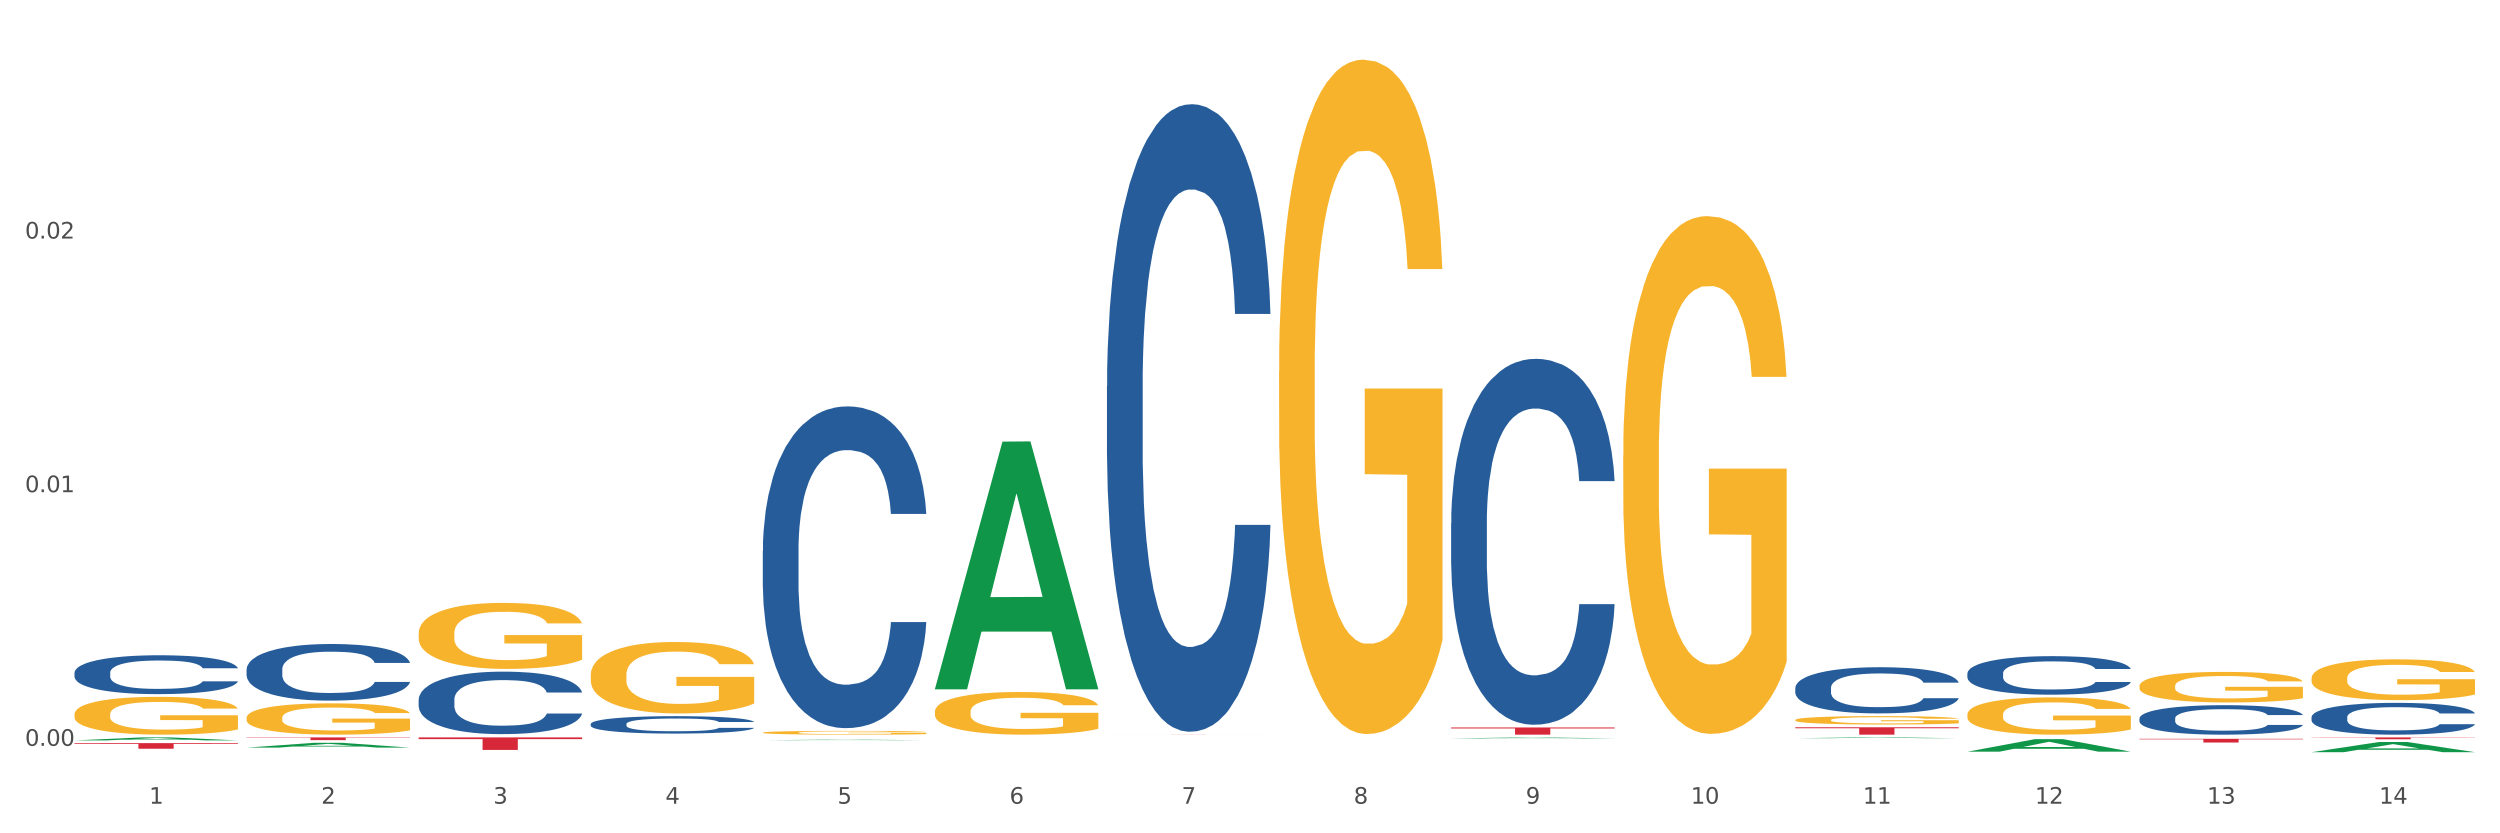 <?xml version="1.0" encoding="utf-8" standalone="no"?>
<!DOCTYPE svg PUBLIC "-//W3C//DTD SVG 1.1//EN"
  "http://www.w3.org/Graphics/SVG/1.1/DTD/svg11.dtd">
<svg xmlns:xlink="http://www.w3.org/1999/xlink" width="1080pt" height="360pt" viewBox="0 0 1080 360" xmlns="http://www.w3.org/2000/svg" version="1.1">
 <rect x="0" y="0" width="1080" height="360" fill="#333333" stroke="none"/>
 <defs>
  <style type="text/css">*{stroke-linejoin: round; stroke-linecap: butt}</style>
 </defs>
 <g id="figure_1">
  <g id="patch_1">
   <path d="M 0 360 
L 1080 360 
L 1080 0 
L 0 0 
z
" style="fill: #ffffff; stroke: #ffffff; stroke-linejoin: miter"/>
  </g>
  <g id="axes_1">
   <g id="matplotlib.axis_1">
    <g id="xtick_1">
     <g id="text_1">
      <!-- 1 -->
      <g style="fill: #4d4d4d" transform="translate(64.432 347.204) scale(0.096 -0.096)">
       <defs>
        <path id="DejaVuSans-31" d="M 794 531 
L 1825 531 
L 1825 4091 
L 703 3866 
L 703 4441 
L 1819 4666 
L 2450 4666 
L 2450 531 
L 3481 531 
L 3481 0 
L 794 0 
L 794 531 
z
" transform="scale(0.016)"/>
       </defs>
       <use xlink:href="#DejaVuSans-31"/>
      </g>
     </g>
    </g>
    <g id="xtick_2">
     <g id="text_2">
      <!-- 2 -->
      <g style="fill: #4d4d4d" transform="translate(138.771 347.204) scale(0.096 -0.096)">
       <defs>
        <path id="DejaVuSans-32" d="M 1228 531 
L 3431 531 
L 3431 0 
L 469 0 
L 469 531 
Q 828 903 1448 1529 
Q 2069 2156 2228 2338 
Q 2531 2678 2651 2914 
Q 2772 3150 2772 3378 
Q 2772 3750 2511 3984 
Q 2250 4219 1831 4219 
Q 1534 4219 1204 4116 
Q 875 4013 500 3803 
L 500 4441 
Q 881 4594 1212 4672 
Q 1544 4750 1819 4750 
Q 2544 4750 2975 4387 
Q 3406 4025 3406 3419 
Q 3406 3131 3298 2873 
Q 3191 2616 2906 2266 
Q 2828 2175 2409 1742 
Q 1991 1309 1228 531 
z
" transform="scale(0.016)"/>
       </defs>
       <use xlink:href="#DejaVuSans-32"/>
      </g>
     </g>
    </g>
    <g id="xtick_3">
     <g id="text_3">
      <!-- 3 -->
      <g style="fill: #4d4d4d" transform="translate(213.109 347.204) scale(0.096 -0.096)">
       <defs>
        <path id="DejaVuSans-33" d="M 2597 2516 
Q 3050 2419 3304 2112 
Q 3559 1806 3559 1356 
Q 3559 666 3084 287 
Q 2609 -91 1734 -91 
Q 1441 -91 1130 -33 
Q 819 25 488 141 
L 488 750 
Q 750 597 1062 519 
Q 1375 441 1716 441 
Q 2309 441 2620 675 
Q 2931 909 2931 1356 
Q 2931 1769 2642 2001 
Q 2353 2234 1838 2234 
L 1294 2234 
L 1294 2753 
L 1863 2753 
Q 2328 2753 2575 2939 
Q 2822 3125 2822 3475 
Q 2822 3834 2567 4026 
Q 2313 4219 1838 4219 
Q 1578 4219 1281 4162 
Q 984 4106 628 3988 
L 628 4550 
Q 988 4650 1302 4700 
Q 1616 4750 1894 4750 
Q 2613 4750 3031 4423 
Q 3450 4097 3450 3541 
Q 3450 3153 3228 2886 
Q 3006 2619 2597 2516 
z
" transform="scale(0.016)"/>
       </defs>
       <use xlink:href="#DejaVuSans-33"/>
      </g>
     </g>
    </g>
    <g id="xtick_4">
     <g id="text_4">
      <!-- 4 -->
      <g style="fill: #4d4d4d" transform="translate(287.448 347.204) scale(0.096 -0.096)">
       <defs>
        <path id="DejaVuSans-34" d="M 2419 4116 
L 825 1625 
L 2419 1625 
L 2419 4116 
z
M 2253 4666 
L 3047 4666 
L 3047 1625 
L 3713 1625 
L 3713 1100 
L 3047 1100 
L 3047 0 
L 2419 0 
L 2419 1100 
L 313 1100 
L 313 1709 
L 2253 4666 
z
" transform="scale(0.016)"/>
       </defs>
       <use xlink:href="#DejaVuSans-34"/>
      </g>
     </g>
    </g>
    <g id="xtick_5">
     <g id="text_5">
      <!-- 5 -->
      <g style="fill: #4d4d4d" transform="translate(361.787 347.204) scale(0.096 -0.096)">
       <defs>
        <path id="DejaVuSans-35" d="M 691 4666 
L 3169 4666 
L 3169 4134 
L 1269 4134 
L 1269 2991 
Q 1406 3038 1543 3061 
Q 1681 3084 1819 3084 
Q 2600 3084 3056 2656 
Q 3513 2228 3513 1497 
Q 3513 744 3044 326 
Q 2575 -91 1722 -91 
Q 1428 -91 1123 -41 
Q 819 9 494 109 
L 494 744 
Q 775 591 1075 516 
Q 1375 441 1709 441 
Q 2250 441 2565 725 
Q 2881 1009 2881 1497 
Q 2881 1984 2565 2268 
Q 2250 2553 1709 2553 
Q 1456 2553 1204 2497 
Q 953 2441 691 2322 
L 691 4666 
z
" transform="scale(0.016)"/>
       </defs>
       <use xlink:href="#DejaVuSans-35"/>
      </g>
     </g>
    </g>
    <g id="xtick_6">
     <g id="text_6">
      <!-- 6 -->
      <g style="fill: #4d4d4d" transform="translate(436.125 347.204) scale(0.096 -0.096)">
       <defs>
        <path id="DejaVuSans-36" d="M 2113 2584 
Q 1688 2584 1439 2293 
Q 1191 2003 1191 1497 
Q 1191 994 1439 701 
Q 1688 409 2113 409 
Q 2538 409 2786 701 
Q 3034 994 3034 1497 
Q 3034 2003 2786 2293 
Q 2538 2584 2113 2584 
z
M 3366 4563 
L 3366 3988 
Q 3128 4100 2886 4159 
Q 2644 4219 2406 4219 
Q 1781 4219 1451 3797 
Q 1122 3375 1075 2522 
Q 1259 2794 1537 2939 
Q 1816 3084 2150 3084 
Q 2853 3084 3261 2657 
Q 3669 2231 3669 1497 
Q 3669 778 3244 343 
Q 2819 -91 2113 -91 
Q 1303 -91 875 529 
Q 447 1150 447 2328 
Q 447 3434 972 4092 
Q 1497 4750 2381 4750 
Q 2619 4750 2861 4703 
Q 3103 4656 3366 4563 
z
" transform="scale(0.016)"/>
       </defs>
       <use xlink:href="#DejaVuSans-36"/>
      </g>
     </g>
    </g>
    <g id="xtick_7">
     <g id="text_7">
      <!-- 7 -->
      <g style="fill: #4d4d4d" transform="translate(510.464 347.204) scale(0.096 -0.096)">
       <defs>
        <path id="DejaVuSans-37" d="M 525 4666 
L 3525 4666 
L 3525 4397 
L 1831 0 
L 1172 0 
L 2766 4134 
L 525 4134 
L 525 4666 
z
" transform="scale(0.016)"/>
       </defs>
       <use xlink:href="#DejaVuSans-37"/>
      </g>
     </g>
    </g>
    <g id="xtick_8">
     <g id="text_8">
      <!-- 8 -->
      <g style="fill: #4d4d4d" transform="translate(584.803 347.204) scale(0.096 -0.096)">
       <defs>
        <path id="DejaVuSans-38" d="M 2034 2216 
Q 1584 2216 1326 1975 
Q 1069 1734 1069 1313 
Q 1069 891 1326 650 
Q 1584 409 2034 409 
Q 2484 409 2743 651 
Q 3003 894 3003 1313 
Q 3003 1734 2745 1975 
Q 2488 2216 2034 2216 
z
M 1403 2484 
Q 997 2584 770 2862 
Q 544 3141 544 3541 
Q 544 4100 942 4425 
Q 1341 4750 2034 4750 
Q 2731 4750 3128 4425 
Q 3525 4100 3525 3541 
Q 3525 3141 3298 2862 
Q 3072 2584 2669 2484 
Q 3125 2378 3379 2068 
Q 3634 1759 3634 1313 
Q 3634 634 3220 271 
Q 2806 -91 2034 -91 
Q 1263 -91 848 271 
Q 434 634 434 1313 
Q 434 1759 690 2068 
Q 947 2378 1403 2484 
z
M 1172 3481 
Q 1172 3119 1398 2916 
Q 1625 2713 2034 2713 
Q 2441 2713 2670 2916 
Q 2900 3119 2900 3481 
Q 2900 3844 2670 4047 
Q 2441 4250 2034 4250 
Q 1625 4250 1398 4047 
Q 1172 3844 1172 3481 
z
" transform="scale(0.016)"/>
       </defs>
       <use xlink:href="#DejaVuSans-38"/>
      </g>
     </g>
    </g>
    <g id="xtick_9">
     <g id="text_9">
      <!-- 9 -->
      <g style="fill: #4d4d4d" transform="translate(659.142 347.204) scale(0.096 -0.096)">
       <defs>
        <path id="DejaVuSans-39" d="M 703 97 
L 703 672 
Q 941 559 1184 500 
Q 1428 441 1663 441 
Q 2288 441 2617 861 
Q 2947 1281 2994 2138 
Q 2813 1869 2534 1725 
Q 2256 1581 1919 1581 
Q 1219 1581 811 2004 
Q 403 2428 403 3163 
Q 403 3881 828 4315 
Q 1253 4750 1959 4750 
Q 2769 4750 3195 4129 
Q 3622 3509 3622 2328 
Q 3622 1225 3098 567 
Q 2575 -91 1691 -91 
Q 1453 -91 1209 -44 
Q 966 3 703 97 
z
M 1959 2075 
Q 2384 2075 2632 2365 
Q 2881 2656 2881 3163 
Q 2881 3666 2632 3958 
Q 2384 4250 1959 4250 
Q 1534 4250 1286 3958 
Q 1038 3666 1038 3163 
Q 1038 2656 1286 2365 
Q 1534 2075 1959 2075 
z
" transform="scale(0.016)"/>
       </defs>
       <use xlink:href="#DejaVuSans-39"/>
      </g>
     </g>
    </g>
    <g id="xtick_10">
     <g id="text_10">
      <!-- 10 -->
      <g style="fill: #4d4d4d" transform="translate(730.426 347.204) scale(0.096 -0.096)">
       <defs>
        <path id="DejaVuSans-30" d="M 2034 4250 
Q 1547 4250 1301 3770 
Q 1056 3291 1056 2328 
Q 1056 1369 1301 889 
Q 1547 409 2034 409 
Q 2525 409 2770 889 
Q 3016 1369 3016 2328 
Q 3016 3291 2770 3770 
Q 2525 4250 2034 4250 
z
M 2034 4750 
Q 2819 4750 3233 4129 
Q 3647 3509 3647 2328 
Q 3647 1150 3233 529 
Q 2819 -91 2034 -91 
Q 1250 -91 836 529 
Q 422 1150 422 2328 
Q 422 3509 836 4129 
Q 1250 4750 2034 4750 
z
" transform="scale(0.016)"/>
       </defs>
       <use xlink:href="#DejaVuSans-31"/>
       <use xlink:href="#DejaVuSans-30" transform="translate(63.623 0)"/>
      </g>
     </g>
    </g>
    <g id="xtick_11">
     <g id="text_11">
      <!-- 11 -->
      <g style="fill: #4d4d4d" transform="translate(804.765 347.204) scale(0.096 -0.096)">
       <use xlink:href="#DejaVuSans-31"/>
       <use xlink:href="#DejaVuSans-31" transform="translate(63.623 0)"/>
      </g>
     </g>
    </g>
    <g id="xtick_12">
     <g id="text_12">
      <!-- 12 -->
      <g style="fill: #4d4d4d" transform="translate(879.104 347.204) scale(0.096 -0.096)">
       <use xlink:href="#DejaVuSans-31"/>
       <use xlink:href="#DejaVuSans-32" transform="translate(63.623 0)"/>
      </g>
     </g>
    </g>
    <g id="xtick_13">
     <g id="text_13">
      <!-- 13 -->
      <g style="fill: #4d4d4d" transform="translate(953.442 347.204) scale(0.096 -0.096)">
       <use xlink:href="#DejaVuSans-31"/>
       <use xlink:href="#DejaVuSans-33" transform="translate(63.623 0)"/>
      </g>
     </g>
    </g>
    <g id="xtick_14">
     <g id="text_14">
      <!-- 14 -->
      <g style="fill: #4d4d4d" transform="translate(1027.781 347.204) scale(0.096 -0.096)">
       <use xlink:href="#DejaVuSans-31"/>
       <use xlink:href="#DejaVuSans-34" transform="translate(63.623 0)"/>
      </g>
     </g>
    </g>
    <g id="xtick_15"/>
    <g id="xtick_16"/>
    <g id="xtick_17"/>
    <g id="xtick_18"/>
    <g id="xtick_19"/>
    <g id="xtick_20"/>
    <g id="xtick_21"/>
    <g id="xtick_22"/>
    <g id="xtick_23"/>
    <g id="xtick_24"/>
    <g id="xtick_25"/>
    <g id="xtick_26"/>
    <g id="xtick_27"/>
   </g>
   <g id="matplotlib.axis_2">
    <g id="ytick_1">
     <g id="text_15">
      <!-- 0.00 -->
      <g style="fill: #4d4d4d" transform="translate(10.8 322.191) scale(0.096 -0.096)">
       <defs>
        <path id="DejaVuSans-2e" d="M 684 794 
L 1344 794 
L 1344 0 
L 684 0 
L 684 794 
z
" transform="scale(0.016)"/>
       </defs>
       <use xlink:href="#DejaVuSans-30"/>
       <use xlink:href="#DejaVuSans-2e" transform="translate(63.623 0)"/>
       <use xlink:href="#DejaVuSans-30" transform="translate(95.41 0)"/>
       <use xlink:href="#DejaVuSans-30" transform="translate(159.033 0)"/>
      </g>
     </g>
    </g>
    <g id="ytick_2">
     <g id="text_16">
      <!-- 0.01 -->
      <g style="fill: #4d4d4d" transform="translate(10.8 212.623) scale(0.096 -0.096)">
       <use xlink:href="#DejaVuSans-30"/>
       <use xlink:href="#DejaVuSans-2e" transform="translate(63.623 0)"/>
       <use xlink:href="#DejaVuSans-30" transform="translate(95.41 0)"/>
       <use xlink:href="#DejaVuSans-31" transform="translate(159.033 0)"/>
      </g>
     </g>
    </g>
    <g id="ytick_3">
     <g id="text_17">
      <!-- 0.02 -->
      <g style="fill: #4d4d4d" transform="translate(10.8 103.054) scale(0.096 -0.096)">
       <use xlink:href="#DejaVuSans-30"/>
       <use xlink:href="#DejaVuSans-2e" transform="translate(63.623 0)"/>
       <use xlink:href="#DejaVuSans-30" transform="translate(95.41 0)"/>
       <use xlink:href="#DejaVuSans-32" transform="translate(159.033 0)"/>
      </g>
     </g>
    </g>
    <g id="ytick_4"/>
    <g id="ytick_5"/>
    <g id="ytick_6"/>
   </g>
   <g id="PolyCollection_1">
    <path d="M 998.578 324.941 
L 998.651 324.937 
L 1027.773 320.539 
L 1039.859 320.535 
L 1069.2 324.95 
L 1055.221 324.95 
L 1048.887 323.922 
L 1018.818 323.922 
L 1018.6 323.938 
L 1012.484 324.95 
L 998.578 324.95 
L 998.578 324.941 
L 1022.604 323.308 
L 1045.101 323.304 
L 1033.962 321.476 
L 1033.816 321.468 
L 1033.671 321.48 
L 1022.531 323.304 
L 1022.604 323.308 
L 998.578 324.941 
z
" clip-path="url(#p561d557f9f)" style="fill: #109648"/>
    <path d="M 849.901 324.722 
L 849.974 324.717 
L 879.096 319.311 
L 891.182 319.306 
L 920.523 324.732 
L 906.544 324.732 
L 900.21 323.469 
L 870.141 323.469 
L 869.922 323.489 
L 863.807 324.732 
L 849.901 324.732 
L 849.901 324.722 
L 873.927 322.715 
L 896.424 322.709 
L 885.284 320.463 
L 885.139 320.452 
L 884.993 320.468 
L 873.854 322.709 
L 873.927 322.715 
L 849.901 324.722 
z
" clip-path="url(#p561d557f9f)" style="fill: #109648"/>
    <path d="M 775.562 318.912 
L 775.635 318.912 
L 804.757 318.544 
L 816.843 318.544 
L 846.184 318.913 
L 832.205 318.913 
L 825.871 318.827 
L 795.802 318.827 
L 795.584 318.829 
L 789.468 318.913 
L 775.562 318.913 
L 775.562 318.912 
L 799.588 318.776 
L 822.085 318.776 
L 810.946 318.623 
L 810.8 318.622 
L 810.655 318.623 
L 799.515 318.776 
L 799.588 318.776 
L 775.562 318.912 
z
" clip-path="url(#p561d557f9f)" style="fill: #109648"/>
    <path d="M 626.885 318.976 
L 626.957 318.975 
L 656.08 318.602 
L 668.166 318.602 
L 697.506 318.977 
L 683.528 318.977 
L 677.194 318.889 
L 647.125 318.889 
L 646.906 318.891 
L 640.791 318.977 
L 626.885 318.977 
L 626.885 318.976 
L 650.911 318.837 
L 673.408 318.837 
L 662.268 318.682 
L 662.123 318.681 
L 661.977 318.682 
L 650.838 318.837 
L 650.911 318.837 
L 626.885 318.976 
z
" clip-path="url(#p561d557f9f)" style="fill: #109648"/>
    <path d="M 403.869 297.578 
L 403.941 297.477 
L 433.064 190.779 
L 445.15 190.678 
L 474.49 297.779 
L 460.512 297.779 
L 454.177 272.839 
L 424.109 272.839 
L 423.89 273.241 
L 417.774 297.779 
L 403.869 297.779 
L 403.869 297.578 
L 427.895 257.956 
L 450.392 257.855 
L 439.252 213.506 
L 439.107 213.305 
L 438.961 213.607 
L 427.822 257.855 
L 427.895 257.956 
L 403.869 297.578 
z
" clip-path="url(#p561d557f9f)" style="fill: #109648"/>
    <path d="M 329.53 319.778 
L 329.603 319.778 
L 358.725 319.525 
L 370.811 319.525 
L 400.152 319.779 
L 386.173 319.779 
L 379.839 319.72 
L 349.77 319.72 
L 349.551 319.721 
L 343.436 319.779 
L 329.53 319.779 
L 329.53 319.778 
L 353.556 319.684 
L 376.053 319.684 
L 364.914 319.579 
L 364.768 319.578 
L 364.622 319.579 
L 353.483 319.684 
L 353.556 319.684 
L 329.53 319.778 
z
" clip-path="url(#p561d557f9f)" style="fill: #109648"/>
    <path d="M 106.514 322.969 
L 106.587 322.967 
L 135.709 320.897 
L 147.795 320.895 
L 177.135 322.973 
L 163.157 322.973 
L 156.823 322.489 
L 126.754 322.489 
L 126.535 322.497 
L 120.42 322.973 
L 106.514 322.973 
L 106.514 322.969 
L 130.54 322.2 
L 153.037 322.198 
L 141.897 321.338 
L 141.752 321.334 
L 141.606 321.34 
L 130.467 322.198 
L 130.54 322.2 
L 106.514 322.969 
z
" clip-path="url(#p561d557f9f)" style="fill: #109648"/>
    <path d="M 32.175 319.854 
L 32.248 319.853 
L 61.37 318.545 
L 73.456 318.544 
L 102.797 319.857 
L 88.818 319.857 
L 82.484 319.551 
L 52.415 319.551 
L 52.197 319.556 
L 46.081 319.857 
L 32.175 319.857 
L 32.175 319.854 
L 56.201 319.369 
L 78.698 319.368 
L 67.559 318.824 
L 67.413 318.821 
L 67.267 318.825 
L 56.128 319.368 
L 56.201 319.369 
L 32.175 319.854 
z
" clip-path="url(#p561d557f9f)" style="fill: #109648"/>
    <path d="M 32.175 290.615 
L 32.258 290.6 
L 32.258 290.171 
L 32.509 289.588 
L 33.427 288.515 
L 34.596 287.702 
L 36.599 286.752 
L 37.684 286.353 
L 39.104 285.908 
L 42.025 285.188 
L 45.364 284.575 
L 47.702 284.237 
L 49.455 284.023 
L 53.378 283.639 
L 55.632 283.471 
L 57.969 283.333 
L 59.973 283.241 
L 63.312 283.133 
L 65.983 283.087 
L 69.072 283.072 
L 71.66 283.087 
L 75.082 283.149 
L 80.091 283.333 
L 82.011 283.44 
L 84.599 283.624 
L 87.27 283.869 
L 89.44 284.115 
L 91.945 284.467 
L 94.533 284.927 
L 97.037 285.51 
L 98.79 286.046 
L 100.209 286.614 
L 101.461 287.304 
L 102.379 288.055 
L 102.797 288.683 
L 87.52 288.683 
L 87.103 288.116 
L 86.268 287.503 
L 85.434 287.089 
L 84.515 286.752 
L 83.096 286.368 
L 81.844 286.123 
L 79.757 285.832 
L 77.837 285.648 
L 76.251 285.54 
L 74.331 285.448 
L 70.241 285.356 
L 67.319 285.356 
L 65.482 285.387 
L 63.229 285.464 
L 61.309 285.571 
L 59.055 285.755 
L 57.302 285.954 
L 55.549 286.215 
L 54.547 286.399 
L 53.044 286.736 
L 52.043 287.012 
L 50.707 287.488 
L 49.956 287.825 
L 48.62 288.699 
L 48.036 289.343 
L 47.785 289.787 
L 47.618 290.278 
L 47.618 292.67 
L 48.119 293.743 
L 48.537 294.203 
L 49.204 294.724 
L 50.457 295.399 
L 52.293 296.058 
L 54.213 296.533 
L 55.799 296.825 
L 57.302 297.039 
L 58.804 297.208 
L 60.641 297.361 
L 62.143 297.453 
L 64.397 297.545 
L 67.069 297.591 
L 69.155 297.591 
L 73.413 297.514 
L 75.333 297.438 
L 77.169 297.33 
L 79.173 297.162 
L 80.759 296.978 
L 81.677 296.84 
L 83.18 296.549 
L 84.348 296.242 
L 85.35 295.889 
L 86.018 295.583 
L 86.769 295.123 
L 87.353 294.601 
L 87.52 294.325 
L 102.797 294.325 
L 102.463 294.877 
L 101.879 295.414 
L 100.71 296.135 
L 99.792 296.549 
L 98.372 297.055 
L 96.87 297.484 
L 94.783 297.959 
L 92.863 298.312 
L 90.86 298.618 
L 88.689 298.894 
L 84.766 299.278 
L 83.347 299.385 
L 80.341 299.569 
L 78.004 299.676 
L 74.581 299.784 
L 71.075 299.845 
L 67.402 299.86 
L 64.147 299.83 
L 60.557 299.738 
L 58.303 299.646 
L 55.799 299.508 
L 52.877 299.293 
L 50.123 299.032 
L 47.535 298.726 
L 45.114 298.373 
L 42.86 297.974 
L 39.938 297.315 
L 37.768 296.671 
L 36.182 296.073 
L 35.097 295.567 
L 34.011 294.923 
L 33.427 294.479 
L 32.509 293.406 
L 32.175 292.409 
L 32.175 290.615 
z
" clip-path="url(#p561d557f9f)" style="fill: #255c99"/>
    <path d="M 106.514 289.201 
L 106.597 289.179 
L 106.597 288.553 
L 106.848 287.704 
L 107.766 286.14 
L 108.935 284.956 
L 110.938 283.571 
L 112.023 282.99 
L 113.442 282.342 
L 116.364 281.292 
L 119.703 280.398 
L 122.04 279.907 
L 123.794 279.594 
L 127.717 279.035 
L 129.971 278.789 
L 132.308 278.588 
L 134.312 278.454 
L 137.651 278.298 
L 140.322 278.231 
L 143.411 278.208 
L 145.998 278.231 
L 149.421 278.32 
L 154.43 278.588 
L 156.35 278.745 
L 158.937 279.013 
L 161.609 279.37 
L 163.779 279.728 
L 166.283 280.242 
L 168.871 280.912 
L 171.376 281.761 
L 173.129 282.543 
L 174.548 283.37 
L 175.8 284.375 
L 176.718 285.47 
L 177.135 286.386 
L 161.859 286.386 
L 161.442 285.559 
L 160.607 284.666 
L 159.772 284.062 
L 158.854 283.571 
L 157.435 283.012 
L 156.183 282.655 
L 154.096 282.23 
L 152.176 281.962 
L 150.59 281.806 
L 148.67 281.672 
L 144.579 281.538 
L 141.658 281.538 
L 139.821 281.582 
L 137.567 281.694 
L 135.647 281.85 
L 133.393 282.118 
L 131.64 282.409 
L 129.887 282.789 
L 128.886 283.057 
L 127.383 283.548 
L 126.381 283.951 
L 125.046 284.643 
L 124.294 285.135 
L 122.959 286.408 
L 122.374 287.347 
L 122.124 287.995 
L 121.957 288.71 
L 121.957 292.195 
L 122.458 293.759 
L 122.875 294.429 
L 123.543 295.189 
L 124.795 296.172 
L 126.632 297.133 
L 128.552 297.825 
L 130.138 298.25 
L 131.64 298.563 
L 133.143 298.809 
L 134.979 299.032 
L 136.482 299.166 
L 138.736 299.3 
L 141.407 299.367 
L 143.494 299.367 
L 147.751 299.255 
L 149.671 299.144 
L 151.508 298.987 
L 153.511 298.741 
L 155.097 298.473 
L 156.016 298.272 
L 157.518 297.848 
L 158.687 297.401 
L 159.689 296.887 
L 160.357 296.44 
L 161.108 295.77 
L 161.692 295.01 
L 161.859 294.608 
L 177.135 294.608 
L 176.802 295.412 
L 176.217 296.194 
L 175.049 297.245 
L 174.13 297.848 
L 172.711 298.585 
L 171.209 299.211 
L 169.122 299.903 
L 167.202 300.417 
L 165.198 300.864 
L 163.028 301.266 
L 159.104 301.825 
L 157.685 301.981 
L 154.68 302.249 
L 152.343 302.406 
L 148.92 302.562 
L 145.414 302.651 
L 141.741 302.674 
L 138.486 302.629 
L 134.896 302.495 
L 132.642 302.361 
L 130.138 302.16 
L 127.216 301.847 
L 124.461 301.467 
L 121.874 301.02 
L 119.453 300.507 
L 117.199 299.926 
L 114.277 298.965 
L 112.107 298.027 
L 110.521 297.155 
L 109.435 296.418 
L 108.35 295.479 
L 107.766 294.832 
L 106.848 293.268 
L 106.514 291.815 
L 106.514 289.201 
z
" clip-path="url(#p561d557f9f)" style="fill: #255c99"/>
    <path d="M 180.852 302.276 
L 180.936 302.252 
L 180.936 301.561 
L 181.186 300.625 
L 182.105 298.899 
L 183.273 297.593 
L 185.277 296.064 
L 186.362 295.424 
L 187.781 294.709 
L 190.703 293.55 
L 194.042 292.564 
L 196.379 292.022 
L 198.132 291.677 
L 202.056 291.061 
L 204.31 290.789 
L 206.647 290.568 
L 208.65 290.42 
L 211.989 290.247 
L 214.661 290.173 
L 217.749 290.149 
L 220.337 290.173 
L 223.76 290.272 
L 228.768 290.568 
L 230.688 290.74 
L 233.276 291.036 
L 235.947 291.43 
L 238.118 291.825 
L 240.622 292.392 
L 243.21 293.131 
L 245.714 294.068 
L 247.467 294.931 
L 248.886 295.843 
L 250.139 296.952 
L 251.057 298.16 
L 251.474 299.17 
L 236.198 299.17 
L 235.78 298.258 
L 234.946 297.272 
L 234.111 296.607 
L 233.193 296.064 
L 231.774 295.448 
L 230.521 295.054 
L 228.434 294.585 
L 226.514 294.29 
L 224.928 294.117 
L 223.008 293.969 
L 218.918 293.821 
L 215.996 293.821 
L 214.16 293.871 
L 211.906 293.994 
L 209.986 294.166 
L 207.732 294.462 
L 205.979 294.783 
L 204.226 295.202 
L 203.224 295.498 
L 201.722 296.04 
L 200.72 296.484 
L 199.384 297.248 
L 198.633 297.79 
L 197.297 299.195 
L 196.713 300.23 
L 196.463 300.945 
L 196.296 301.734 
L 196.296 305.579 
L 196.797 307.305 
L 197.214 308.044 
L 197.882 308.882 
L 199.134 309.967 
L 200.97 311.027 
L 202.89 311.791 
L 204.476 312.259 
L 205.979 312.604 
L 207.482 312.876 
L 209.318 313.122 
L 210.821 313.27 
L 213.075 313.418 
L 215.746 313.492 
L 217.833 313.492 
L 222.09 313.369 
L 224.01 313.245 
L 225.847 313.073 
L 227.85 312.802 
L 229.436 312.506 
L 230.354 312.284 
L 231.857 311.816 
L 233.026 311.323 
L 234.027 310.756 
L 234.695 310.263 
L 235.447 309.523 
L 236.031 308.685 
L 236.198 308.241 
L 251.474 308.241 
L 251.14 309.129 
L 250.556 309.992 
L 249.387 311.15 
L 248.469 311.816 
L 247.05 312.629 
L 245.547 313.319 
L 243.46 314.083 
L 241.54 314.65 
L 239.537 315.143 
L 237.367 315.587 
L 233.443 316.203 
L 232.024 316.376 
L 229.019 316.672 
L 226.681 316.844 
L 223.259 317.017 
L 219.753 317.115 
L 216.08 317.14 
L 212.824 317.091 
L 209.235 316.943 
L 206.981 316.795 
L 204.476 316.573 
L 201.555 316.228 
L 198.8 315.809 
L 196.212 315.316 
L 193.791 314.749 
L 191.538 314.108 
L 188.616 313.048 
L 186.445 312.013 
L 184.859 311.051 
L 183.774 310.238 
L 182.689 309.203 
L 182.105 308.488 
L 181.186 306.762 
L 180.852 305.16 
L 180.852 302.276 
z
" clip-path="url(#p561d557f9f)" style="fill: #255c99"/>
    <path d="M 255.191 312.763 
L 255.275 312.756 
L 255.275 312.563 
L 255.525 312.302 
L 256.443 311.821 
L 257.612 311.457 
L 259.615 311.031 
L 260.701 310.852 
L 262.12 310.653 
L 265.041 310.33 
L 268.381 310.055 
L 270.718 309.904 
L 272.471 309.808 
L 276.394 309.636 
L 278.648 309.56 
L 280.986 309.499 
L 282.989 309.457 
L 286.328 309.409 
L 288.999 309.389 
L 292.088 309.382 
L 294.676 309.389 
L 298.098 309.416 
L 303.107 309.499 
L 305.027 309.547 
L 307.615 309.629 
L 310.286 309.739 
L 312.457 309.849 
L 314.961 310.007 
L 317.549 310.213 
L 320.053 310.474 
L 321.806 310.715 
L 323.225 310.969 
L 324.477 311.278 
L 325.396 311.615 
L 325.813 311.897 
L 310.537 311.897 
L 310.119 311.643 
L 309.284 311.368 
L 308.45 311.182 
L 307.531 311.031 
L 306.112 310.859 
L 304.86 310.749 
L 302.773 310.619 
L 300.853 310.536 
L 299.267 310.488 
L 297.347 310.447 
L 293.257 310.406 
L 290.335 310.406 
L 288.499 310.419 
L 286.245 310.454 
L 284.325 310.502 
L 282.071 310.584 
L 280.318 310.674 
L 278.565 310.79 
L 277.563 310.873 
L 276.06 311.024 
L 275.059 311.148 
L 273.723 311.361 
L 272.972 311.512 
L 271.636 311.904 
L 271.052 312.192 
L 270.801 312.392 
L 270.634 312.611 
L 270.634 313.683 
L 271.135 314.165 
L 271.553 314.371 
L 272.22 314.604 
L 273.473 314.907 
L 275.309 315.202 
L 277.229 315.415 
L 278.815 315.546 
L 280.318 315.642 
L 281.82 315.718 
L 283.657 315.786 
L 285.159 315.828 
L 287.413 315.869 
L 290.085 315.889 
L 292.172 315.889 
L 296.429 315.855 
L 298.349 315.821 
L 300.185 315.773 
L 302.189 315.697 
L 303.775 315.614 
L 304.693 315.553 
L 306.196 315.422 
L 307.364 315.285 
L 308.366 315.127 
L 309.034 314.989 
L 309.785 314.783 
L 310.37 314.549 
L 310.537 314.426 
L 325.813 314.426 
L 325.479 314.673 
L 324.895 314.914 
L 323.726 315.237 
L 322.808 315.422 
L 321.389 315.649 
L 319.886 315.841 
L 317.799 316.054 
L 315.879 316.212 
L 313.876 316.35 
L 311.705 316.473 
L 307.782 316.645 
L 306.363 316.693 
L 303.358 316.776 
L 301.02 316.824 
L 297.598 316.872 
L 294.092 316.9 
L 290.419 316.906 
L 287.163 316.893 
L 283.573 316.851 
L 281.32 316.81 
L 278.815 316.748 
L 275.893 316.652 
L 273.139 316.535 
L 270.551 316.398 
L 268.13 316.24 
L 265.876 316.061 
L 262.955 315.766 
L 260.784 315.477 
L 259.198 315.209 
L 258.113 314.982 
L 257.028 314.694 
L 256.443 314.494 
L 255.525 314.013 
L 255.191 313.567 
L 255.191 312.763 
z
" clip-path="url(#p561d557f9f)" style="fill: #255c99"/>
    <path d="M 775.562 297.2 
L 775.646 297.181 
L 775.646 296.671 
L 775.896 295.979 
L 776.814 294.704 
L 777.983 293.738 
L 779.986 292.609 
L 781.072 292.135 
L 782.491 291.607 
L 785.412 290.751 
L 788.752 290.022 
L 791.089 289.621 
L 792.842 289.366 
L 796.765 288.911 
L 799.019 288.71 
L 801.357 288.546 
L 803.36 288.437 
L 806.699 288.309 
L 809.37 288.255 
L 812.459 288.236 
L 815.047 288.255 
L 818.469 288.328 
L 823.478 288.546 
L 825.398 288.674 
L 827.986 288.892 
L 830.657 289.184 
L 832.828 289.475 
L 835.332 289.894 
L 837.92 290.441 
L 840.424 291.133 
L 842.177 291.771 
L 843.596 292.445 
L 844.848 293.265 
L 845.766 294.157 
L 846.184 294.904 
L 830.908 294.904 
L 830.49 294.23 
L 829.655 293.501 
L 828.821 293.01 
L 827.902 292.609 
L 826.483 292.153 
L 825.231 291.862 
L 823.144 291.516 
L 821.224 291.297 
L 819.638 291.17 
L 817.718 291.06 
L 813.628 290.951 
L 810.706 290.951 
L 808.87 290.987 
L 806.616 291.078 
L 804.696 291.206 
L 802.442 291.425 
L 800.689 291.661 
L 798.936 291.971 
L 797.934 292.19 
L 796.431 292.591 
L 795.43 292.918 
L 794.094 293.483 
L 793.343 293.884 
L 792.007 294.922 
L 791.423 295.688 
L 791.172 296.216 
L 791.005 296.799 
L 791.005 299.641 
L 791.506 300.916 
L 791.924 301.463 
L 792.591 302.082 
L 793.844 302.884 
L 795.68 303.667 
L 797.6 304.232 
L 799.186 304.578 
L 800.689 304.833 
L 802.191 305.033 
L 804.028 305.215 
L 805.53 305.325 
L 807.784 305.434 
L 810.456 305.489 
L 812.543 305.489 
L 816.8 305.398 
L 818.72 305.307 
L 820.556 305.179 
L 822.56 304.979 
L 824.146 304.76 
L 825.064 304.596 
L 826.567 304.25 
L 827.735 303.886 
L 828.737 303.467 
L 829.405 303.102 
L 830.156 302.556 
L 830.741 301.936 
L 830.908 301.608 
L 846.184 301.608 
L 845.85 302.264 
L 845.266 302.902 
L 844.097 303.758 
L 843.179 304.25 
L 841.76 304.851 
L 840.257 305.361 
L 838.17 305.926 
L 836.25 306.345 
L 834.247 306.709 
L 832.076 307.037 
L 828.153 307.493 
L 826.734 307.62 
L 823.728 307.839 
L 821.391 307.966 
L 817.969 308.094 
L 814.463 308.167 
L 810.79 308.185 
L 807.534 308.149 
L 803.944 308.039 
L 801.69 307.93 
L 799.186 307.766 
L 796.264 307.511 
L 793.51 307.201 
L 790.922 306.837 
L 788.501 306.418 
L 786.247 305.944 
L 783.325 305.161 
L 781.155 304.396 
L 779.569 303.685 
L 778.484 303.084 
L 777.399 302.319 
L 776.814 301.791 
L 775.896 300.515 
L 775.562 299.331 
L 775.562 297.2 
z
" clip-path="url(#p561d557f9f)" style="fill: #255c99"/>
    <path d="M 626.885 226.046 
L 626.968 225.901 
L 626.968 221.859 
L 627.219 216.373 
L 628.137 206.268 
L 629.306 198.616 
L 631.309 189.666 
L 632.394 185.912 
L 633.813 181.726 
L 636.735 174.941 
L 640.074 169.166 
L 642.411 165.99 
L 644.164 163.969 
L 648.088 160.36 
L 650.342 158.772 
L 652.679 157.473 
L 654.683 156.607 
L 658.022 155.596 
L 660.693 155.163 
L 663.782 155.019 
L 666.369 155.163 
L 669.792 155.74 
L 674.801 157.473 
L 676.721 158.483 
L 679.308 160.216 
L 681.98 162.525 
L 684.15 164.835 
L 686.654 168.156 
L 689.242 172.487 
L 691.747 177.972 
L 693.5 183.025 
L 694.919 188.367 
L 696.171 194.863 
L 697.089 201.937 
L 697.506 207.856 
L 682.23 207.856 
L 681.813 202.514 
L 680.978 196.74 
L 680.143 192.842 
L 679.225 189.666 
L 677.806 186.057 
L 676.554 183.747 
L 674.467 181.004 
L 672.547 179.272 
L 670.961 178.261 
L 669.041 177.395 
L 664.95 176.529 
L 662.029 176.529 
L 660.192 176.818 
L 657.938 177.539 
L 656.018 178.55 
L 653.764 180.282 
L 652.011 182.159 
L 650.258 184.613 
L 649.257 186.346 
L 647.754 189.522 
L 646.752 192.12 
L 645.417 196.595 
L 644.665 199.771 
L 643.33 208 
L 642.745 214.063 
L 642.495 218.25 
L 642.328 222.87 
L 642.328 245.39 
L 642.829 255.496 
L 643.246 259.827 
L 643.914 264.735 
L 645.166 271.087 
L 647.003 277.295 
L 648.923 281.77 
L 650.509 284.513 
L 652.011 286.534 
L 653.514 288.122 
L 655.35 289.566 
L 656.853 290.432 
L 659.107 291.298 
L 661.778 291.731 
L 663.865 291.731 
L 668.122 291.009 
L 670.042 290.288 
L 671.879 289.277 
L 673.882 287.689 
L 675.468 285.957 
L 676.387 284.657 
L 677.889 281.915 
L 679.058 279.027 
L 680.06 275.707 
L 680.728 272.82 
L 681.479 268.489 
L 682.063 263.58 
L 682.23 260.982 
L 697.506 260.982 
L 697.173 266.179 
L 696.588 271.232 
L 695.42 278.017 
L 694.501 281.915 
L 693.082 286.679 
L 691.58 290.721 
L 689.493 295.196 
L 687.573 298.516 
L 685.569 301.404 
L 683.399 304.002 
L 679.475 307.611 
L 678.056 308.622 
L 675.051 310.354 
L 672.714 311.365 
L 669.291 312.375 
L 665.785 312.953 
L 662.112 313.097 
L 658.856 312.808 
L 655.267 311.942 
L 653.013 311.076 
L 650.509 309.777 
L 647.587 307.756 
L 644.832 305.301 
L 642.244 302.414 
L 639.824 299.094 
L 637.57 295.34 
L 634.648 289.133 
L 632.478 283.069 
L 630.892 277.439 
L 629.806 272.675 
L 628.721 266.612 
L 628.137 262.425 
L 627.219 252.32 
L 626.885 242.936 
L 626.885 226.046 
z
" clip-path="url(#p561d557f9f)" style="fill: #255c99"/>
    <path d="M 478.207 166.827 
L 478.291 166.579 
L 478.291 159.647 
L 478.541 150.238 
L 479.459 132.906 
L 480.628 119.784 
L 482.632 104.433 
L 483.717 97.995 
L 485.136 90.815 
L 488.058 79.178 
L 491.397 69.274 
L 493.734 63.827 
L 495.487 60.361 
L 499.41 54.171 
L 501.664 51.447 
L 504.002 49.219 
L 506.005 47.734 
L 509.344 46 
L 512.016 45.258 
L 515.104 45.01 
L 517.692 45.258 
L 521.115 46.248 
L 526.123 49.219 
L 528.043 50.952 
L 530.631 53.923 
L 533.302 57.885 
L 535.473 61.846 
L 537.977 67.541 
L 540.565 74.969 
L 543.069 84.378 
L 544.822 93.044 
L 546.241 102.205 
L 547.493 113.346 
L 548.412 125.478 
L 548.829 135.63 
L 533.553 135.63 
L 533.135 126.469 
L 532.301 116.565 
L 531.466 109.88 
L 530.548 104.433 
L 529.128 98.243 
L 527.876 94.281 
L 525.789 89.577 
L 523.869 86.606 
L 522.283 84.873 
L 520.363 83.387 
L 516.273 81.902 
L 513.351 81.902 
L 511.515 82.397 
L 509.261 83.635 
L 507.341 85.368 
L 505.087 88.339 
L 503.334 91.558 
L 501.581 95.767 
L 500.579 98.738 
L 499.077 104.185 
L 498.075 108.642 
L 496.739 116.317 
L 495.988 121.765 
L 494.652 135.877 
L 494.068 146.277 
L 493.818 153.457 
L 493.651 161.38 
L 493.651 200.005 
L 494.151 217.336 
L 494.569 224.764 
L 495.237 233.182 
L 496.489 244.077 
L 498.325 254.723 
L 500.245 262.399 
L 501.831 267.103 
L 503.334 270.569 
L 504.837 273.293 
L 506.673 275.769 
L 508.176 277.254 
L 510.429 278.74 
L 513.101 279.483 
L 515.188 279.483 
L 519.445 278.245 
L 521.365 277.007 
L 523.202 275.274 
L 525.205 272.55 
L 526.791 269.579 
L 527.709 267.351 
L 529.212 262.646 
L 530.381 257.694 
L 531.382 252 
L 532.05 247.048 
L 532.801 239.62 
L 533.386 231.202 
L 533.553 226.745 
L 548.829 226.745 
L 548.495 235.658 
L 547.911 244.324 
L 546.742 255.961 
L 545.824 262.646 
L 544.405 270.817 
L 542.902 277.75 
L 540.815 285.425 
L 538.895 291.12 
L 536.892 296.072 
L 534.721 300.528 
L 530.798 306.718 
L 529.379 308.451 
L 526.374 311.423 
L 524.036 313.156 
L 520.614 314.889 
L 517.108 315.879 
L 513.435 316.127 
L 510.179 315.632 
L 506.59 314.146 
L 504.336 312.661 
L 501.831 310.432 
L 498.91 306.966 
L 496.155 302.757 
L 493.567 297.805 
L 491.146 292.11 
L 488.892 285.673 
L 485.971 275.026 
L 483.8 264.627 
L 482.214 254.971 
L 481.129 246.8 
L 480.044 236.401 
L 479.459 229.221 
L 478.541 211.889 
L 478.207 195.796 
L 478.207 166.827 
z
" clip-path="url(#p561d557f9f)" style="fill: #255c99"/>
    <path d="M 329.53 238.019 
L 329.613 237.892 
L 329.613 234.338 
L 329.864 229.514 
L 330.782 220.628 
L 331.951 213.9 
L 333.954 206.029 
L 335.039 202.729 
L 336.458 199.047 
L 339.38 193.081 
L 342.719 188.003 
L 345.057 185.21 
L 346.81 183.433 
L 350.733 180.26 
L 352.987 178.863 
L 355.324 177.721 
L 357.328 176.959 
L 360.667 176.07 
L 363.338 175.69 
L 366.427 175.563 
L 369.015 175.69 
L 372.437 176.197 
L 377.446 177.721 
L 379.366 178.609 
L 381.954 180.133 
L 384.625 182.164 
L 386.795 184.195 
L 389.3 187.115 
L 391.887 190.923 
L 394.392 195.747 
L 396.145 200.19 
L 397.564 204.887 
L 398.816 210.599 
L 399.734 216.819 
L 400.152 222.024 
L 384.875 222.024 
L 384.458 217.327 
L 383.623 212.249 
L 382.788 208.822 
L 381.87 206.029 
L 380.451 202.856 
L 379.199 200.824 
L 377.112 198.412 
L 375.192 196.889 
L 373.606 196.001 
L 371.686 195.239 
L 367.595 194.477 
L 364.674 194.477 
L 362.837 194.731 
L 360.583 195.366 
L 358.663 196.254 
L 356.41 197.778 
L 354.656 199.428 
L 352.903 201.586 
L 351.902 203.109 
L 350.399 205.902 
L 349.397 208.187 
L 348.062 212.122 
L 347.31 214.915 
L 345.975 222.151 
L 345.391 227.483 
L 345.14 231.164 
L 344.973 235.226 
L 344.973 255.029 
L 345.474 263.915 
L 345.891 267.724 
L 346.559 272.04 
L 347.811 277.625 
L 349.648 283.084 
L 351.568 287.019 
L 353.154 289.431 
L 354.656 291.208 
L 356.159 292.605 
L 357.996 293.874 
L 359.498 294.636 
L 361.752 295.397 
L 364.423 295.778 
L 366.51 295.778 
L 370.768 295.143 
L 372.688 294.509 
L 374.524 293.62 
L 376.528 292.224 
L 378.114 290.7 
L 379.032 289.558 
L 380.534 287.146 
L 381.703 284.607 
L 382.705 281.687 
L 383.373 279.149 
L 384.124 275.34 
L 384.708 271.024 
L 384.875 268.739 
L 400.152 268.739 
L 399.818 273.309 
L 399.233 277.752 
L 398.065 283.719 
L 397.146 287.146 
L 395.727 291.335 
L 394.225 294.89 
L 392.138 298.825 
L 390.218 301.745 
L 388.214 304.283 
L 386.044 306.568 
L 382.121 309.742 
L 380.701 310.631 
L 377.696 312.154 
L 375.359 313.042 
L 371.936 313.931 
L 368.43 314.439 
L 364.757 314.566 
L 361.502 314.312 
L 357.912 313.55 
L 355.658 312.789 
L 353.154 311.646 
L 350.232 309.869 
L 347.477 307.711 
L 344.89 305.172 
L 342.469 302.252 
L 340.215 298.952 
L 337.293 293.493 
L 335.123 288.162 
L 333.537 283.211 
L 332.452 279.022 
L 331.366 273.69 
L 330.782 270.009 
L 329.864 261.123 
L 329.53 252.871 
L 329.53 238.019 
z
" clip-path="url(#p561d557f9f)" style="fill: #255c99"/>
    <path d="M 849.901 290.936 
L 849.984 290.921 
L 849.984 290.495 
L 850.235 289.917 
L 851.153 288.853 
L 852.322 288.047 
L 854.325 287.105 
L 855.41 286.709 
L 856.829 286.268 
L 859.751 285.554 
L 863.09 284.946 
L 865.428 284.611 
L 867.181 284.398 
L 871.104 284.018 
L 873.358 283.851 
L 875.695 283.714 
L 877.699 283.623 
L 881.038 283.517 
L 883.709 283.471 
L 886.798 283.456 
L 889.386 283.471 
L 892.808 283.532 
L 897.817 283.714 
L 899.737 283.821 
L 902.325 284.003 
L 904.996 284.246 
L 907.166 284.49 
L 909.671 284.839 
L 912.258 285.295 
L 914.763 285.873 
L 916.516 286.405 
L 917.935 286.968 
L 919.187 287.652 
L 920.105 288.397 
L 920.523 289.02 
L 905.246 289.02 
L 904.829 288.458 
L 903.994 287.85 
L 903.159 287.439 
L 902.241 287.105 
L 900.822 286.724 
L 899.57 286.481 
L 897.483 286.192 
L 895.563 286.01 
L 893.977 285.904 
L 892.057 285.812 
L 887.966 285.721 
L 885.045 285.721 
L 883.208 285.752 
L 880.954 285.828 
L 879.034 285.934 
L 876.78 286.116 
L 875.027 286.314 
L 873.274 286.572 
L 872.273 286.755 
L 870.77 287.089 
L 869.768 287.363 
L 868.433 287.834 
L 867.681 288.169 
L 866.346 289.035 
L 865.761 289.674 
L 865.511 290.115 
L 865.344 290.601 
L 865.344 292.973 
L 865.845 294.037 
L 866.262 294.493 
L 866.93 295.01 
L 868.182 295.679 
L 870.019 296.333 
L 871.939 296.804 
L 873.525 297.093 
L 875.027 297.306 
L 876.53 297.473 
L 878.367 297.625 
L 879.869 297.716 
L 882.123 297.807 
L 884.794 297.853 
L 886.881 297.853 
L 891.139 297.777 
L 893.059 297.701 
L 894.895 297.595 
L 896.899 297.427 
L 898.485 297.245 
L 899.403 297.108 
L 900.905 296.819 
L 902.074 296.515 
L 903.076 296.166 
L 903.744 295.861 
L 904.495 295.405 
L 905.079 294.888 
L 905.246 294.615 
L 920.523 294.615 
L 920.189 295.162 
L 919.604 295.694 
L 918.436 296.409 
L 917.517 296.819 
L 916.098 297.321 
L 914.596 297.747 
L 912.509 298.218 
L 910.589 298.568 
L 908.585 298.872 
L 906.415 299.145 
L 902.491 299.525 
L 901.072 299.632 
L 898.067 299.814 
L 895.73 299.921 
L 892.307 300.027 
L 888.801 300.088 
L 885.128 300.103 
L 881.873 300.073 
L 878.283 299.981 
L 876.029 299.89 
L 873.525 299.753 
L 870.603 299.541 
L 867.848 299.282 
L 865.261 298.978 
L 862.84 298.628 
L 860.586 298.233 
L 857.664 297.579 
L 855.494 296.941 
L 853.908 296.348 
L 852.823 295.846 
L 851.737 295.208 
L 851.153 294.767 
L 850.235 293.703 
L 849.901 292.714 
L 849.901 290.936 
z
" clip-path="url(#p561d557f9f)" style="fill: #255c99"/>
    <path d="M 924.24 310.36 
L 924.323 310.349 
L 924.323 310.023 
L 924.573 309.581 
L 925.492 308.767 
L 926.66 308.151 
L 928.664 307.43 
L 929.749 307.127 
L 931.168 306.79 
L 934.09 306.243 
L 937.429 305.778 
L 939.766 305.522 
L 941.519 305.36 
L 945.443 305.069 
L 947.697 304.941 
L 950.034 304.836 
L 952.037 304.767 
L 955.377 304.685 
L 958.048 304.65 
L 961.136 304.639 
L 963.724 304.65 
L 967.147 304.697 
L 972.155 304.836 
L 974.075 304.918 
L 976.663 305.057 
L 979.335 305.243 
L 981.505 305.429 
L 984.009 305.697 
L 986.597 306.046 
L 989.101 306.488 
L 990.854 306.895 
L 992.273 307.325 
L 993.526 307.848 
L 994.444 308.418 
L 994.861 308.895 
L 979.585 308.895 
L 979.168 308.465 
L 978.333 308 
L 977.498 307.686 
L 976.58 307.43 
L 975.161 307.139 
L 973.908 306.953 
L 971.822 306.732 
L 969.902 306.592 
L 968.316 306.511 
L 966.396 306.441 
L 962.305 306.371 
L 959.383 306.371 
L 957.547 306.395 
L 955.293 306.453 
L 953.373 306.534 
L 951.119 306.674 
L 949.366 306.825 
L 947.613 307.023 
L 946.611 307.162 
L 945.109 307.418 
L 944.107 307.627 
L 942.771 307.988 
L 942.02 308.244 
L 940.685 308.907 
L 940.1 309.395 
L 939.85 309.732 
L 939.683 310.104 
L 939.683 311.919 
L 940.184 312.733 
L 940.601 313.082 
L 941.269 313.477 
L 942.521 313.989 
L 944.358 314.489 
L 946.278 314.849 
L 947.864 315.07 
L 949.366 315.233 
L 950.869 315.361 
L 952.705 315.477 
L 954.208 315.547 
L 956.462 315.617 
L 959.133 315.652 
L 961.22 315.652 
L 965.477 315.594 
L 967.397 315.535 
L 969.234 315.454 
L 971.237 315.326 
L 972.823 315.187 
L 973.742 315.082 
L 975.244 314.861 
L 976.413 314.628 
L 977.415 314.361 
L 978.082 314.128 
L 978.834 313.779 
L 979.418 313.384 
L 979.585 313.175 
L 994.861 313.175 
L 994.527 313.593 
L 993.943 314 
L 992.774 314.547 
L 991.856 314.861 
L 990.437 315.245 
L 988.934 315.57 
L 986.847 315.931 
L 984.927 316.198 
L 982.924 316.431 
L 980.754 316.64 
L 976.83 316.931 
L 975.411 317.012 
L 972.406 317.152 
L 970.069 317.233 
L 966.646 317.315 
L 963.14 317.361 
L 959.467 317.373 
L 956.211 317.35 
L 952.622 317.28 
L 950.368 317.21 
L 947.864 317.105 
L 944.942 316.943 
L 942.187 316.745 
L 939.599 316.512 
L 937.178 316.245 
L 934.925 315.942 
L 932.003 315.442 
L 929.832 314.954 
L 928.246 314.5 
L 927.161 314.117 
L 926.076 313.628 
L 925.492 313.291 
L 924.573 312.477 
L 924.24 311.721 
L 924.24 310.36 
z
" clip-path="url(#p561d557f9f)" style="fill: #255c99"/>
    <path d="M 998.578 309.808 
L 998.662 309.795 
L 998.662 309.444 
L 998.912 308.967 
L 999.83 308.089 
L 1000.999 307.424 
L 1003.003 306.646 
L 1004.088 306.32 
L 1005.507 305.956 
L 1008.429 305.367 
L 1011.768 304.865 
L 1014.105 304.589 
L 1015.858 304.413 
L 1019.781 304.099 
L 1022.035 303.961 
L 1024.373 303.849 
L 1026.376 303.773 
L 1029.715 303.685 
L 1032.387 303.648 
L 1035.475 303.635 
L 1038.063 303.648 
L 1041.486 303.698 
L 1046.494 303.849 
L 1048.414 303.936 
L 1051.002 304.087 
L 1053.673 304.288 
L 1055.844 304.488 
L 1058.348 304.777 
L 1060.936 305.153 
L 1063.44 305.63 
L 1065.193 306.069 
L 1066.612 306.533 
L 1067.864 307.098 
L 1068.783 307.713 
L 1069.2 308.227 
L 1053.924 308.227 
L 1053.506 307.763 
L 1052.671 307.261 
L 1051.837 306.922 
L 1050.918 306.646 
L 1049.499 306.333 
L 1048.247 306.132 
L 1046.16 305.893 
L 1044.24 305.743 
L 1042.654 305.655 
L 1040.734 305.58 
L 1036.644 305.505 
L 1033.722 305.505 
L 1031.886 305.53 
L 1029.632 305.592 
L 1027.712 305.68 
L 1025.458 305.831 
L 1023.705 305.994 
L 1021.952 306.207 
L 1020.95 306.358 
L 1019.448 306.634 
L 1018.446 306.86 
L 1017.11 307.248 
L 1016.359 307.524 
L 1015.023 308.24 
L 1014.439 308.766 
L 1014.188 309.13 
L 1014.022 309.532 
L 1014.022 311.489 
L 1014.522 312.367 
L 1014.94 312.744 
L 1015.608 313.17 
L 1016.86 313.722 
L 1018.696 314.262 
L 1020.616 314.65 
L 1022.202 314.889 
L 1023.705 315.064 
L 1025.207 315.202 
L 1027.044 315.328 
L 1028.547 315.403 
L 1030.8 315.478 
L 1033.472 315.516 
L 1035.559 315.516 
L 1039.816 315.453 
L 1041.736 315.391 
L 1043.572 315.303 
L 1045.576 315.165 
L 1047.162 315.014 
L 1048.08 314.901 
L 1049.583 314.663 
L 1050.752 314.412 
L 1051.753 314.124 
L 1052.421 313.873 
L 1053.172 313.496 
L 1053.757 313.07 
L 1053.924 312.844 
L 1069.2 312.844 
L 1068.866 313.296 
L 1068.282 313.735 
L 1067.113 314.324 
L 1066.195 314.663 
L 1064.776 315.077 
L 1063.273 315.428 
L 1061.186 315.817 
L 1059.266 316.106 
L 1057.263 316.357 
L 1055.092 316.583 
L 1051.169 316.896 
L 1049.75 316.984 
L 1046.745 317.135 
L 1044.407 317.222 
L 1040.985 317.31 
L 1037.479 317.36 
L 1033.806 317.373 
L 1030.55 317.348 
L 1026.96 317.273 
L 1024.707 317.197 
L 1022.202 317.084 
L 1019.281 316.909 
L 1016.526 316.695 
L 1013.938 316.445 
L 1011.517 316.156 
L 1009.263 315.83 
L 1006.342 315.29 
L 1004.171 314.763 
L 1002.585 314.274 
L 1001.5 313.86 
L 1000.415 313.333 
L 999.83 312.969 
L 998.912 312.091 
L 998.578 311.276 
L 998.578 309.808 
z
" clip-path="url(#p561d557f9f)" style="fill: #255c99"/>
    <path d="M 701.223 196.722 
L 701.307 196.518 
L 701.307 189.163 
L 701.474 182.83 
L 702.307 167.508 
L 703.558 154.843 
L 704.475 148.101 
L 705.392 142.585 
L 706.476 137.069 
L 707.81 131.349 
L 710.228 122.973 
L 711.729 118.683 
L 713.563 114.189 
L 716.899 107.652 
L 719.317 103.974 
L 721.818 100.91 
L 725.903 97.233 
L 728.572 95.598 
L 731.406 94.373 
L 734.825 93.556 
L 737.41 93.351 
L 743.08 93.964 
L 747.915 95.803 
L 750.25 97.233 
L 753.252 99.684 
L 754.836 101.319 
L 757.421 104.587 
L 760.089 108.877 
L 761.923 112.555 
L 764.675 119.5 
L 766.759 126.446 
L 768.677 135.026 
L 769.677 140.951 
L 770.428 146.467 
L 771.095 152.8 
L 771.762 162.81 
L 756.754 162.81 
L 756.17 155.66 
L 755.253 148.918 
L 753.919 142.381 
L 752.751 138.295 
L 750.75 133.188 
L 748.916 129.919 
L 746.998 127.468 
L 744.664 125.425 
L 742.829 124.403 
L 740.245 123.586 
L 735.159 123.79 
L 731.74 125.425 
L 729.405 127.468 
L 727.905 129.306 
L 726.571 131.349 
L 725.07 134.209 
L 723.319 138.499 
L 722.068 142.381 
L 720.817 147.284 
L 719.817 152.187 
L 718.9 157.907 
L 718.149 164.036 
L 717.566 170.369 
L 717.065 178.132 
L 716.648 191.002 
L 716.648 218.989 
L 716.815 225.322 
L 717.232 233.698 
L 717.732 240.031 
L 718.566 247.59 
L 719.317 252.697 
L 720.734 260.052 
L 722.318 266.18 
L 723.569 270.062 
L 724.82 273.331 
L 726.987 277.825 
L 729.405 281.502 
L 731.49 283.749 
L 734.325 285.792 
L 736.242 286.609 
L 737.91 287.018 
L 741.996 287.018 
L 744.914 286.405 
L 748.166 284.975 
L 750.667 283.136 
L 752.751 280.889 
L 755.086 277.212 
L 756.587 273.739 
L 756.587 231.043 
L 738.244 230.838 
L 738.244 202.442 
L 771.845 202.442 
L 771.845 285.792 
L 770.428 290.082 
L 768.844 293.964 
L 767.176 297.437 
L 764.675 301.727 
L 761.673 305.813 
L 759.005 308.673 
L 756.17 311.124 
L 752.835 313.371 
L 748.499 315.414 
L 745.831 316.231 
L 742.496 316.844 
L 738.577 317.049 
L 735.159 316.64 
L 731.823 315.619 
L 728.321 313.78 
L 724.903 311.124 
L 722.318 308.468 
L 719.733 305.2 
L 716.982 300.91 
L 714.814 296.824 
L 713.147 293.147 
L 711.312 288.448 
L 709.311 282.319 
L 707.81 276.803 
L 706.476 271.083 
L 705.059 263.729 
L 704.058 257.396 
L 703.058 249.429 
L 702.474 243.504 
L 701.807 234.311 
L 701.307 221.441 
L 701.223 196.722 
z
" clip-path="url(#p561d557f9f)" style="fill: #f7b32b"/>
    <path d="M 255.191 291.605 
L 255.275 291.577 
L 255.275 290.562 
L 255.441 289.688 
L 256.275 287.573 
L 257.526 285.825 
L 258.443 284.895 
L 259.36 284.134 
L 260.444 283.372 
L 261.778 282.583 
L 264.196 281.427 
L 265.697 280.835 
L 267.531 280.215 
L 270.866 279.313 
L 273.284 278.805 
L 275.786 278.382 
L 279.871 277.875 
L 282.539 277.649 
L 285.374 277.48 
L 288.793 277.367 
L 291.377 277.339 
L 297.047 277.424 
L 301.883 277.677 
L 304.218 277.875 
L 307.219 278.213 
L 308.804 278.439 
L 311.388 278.89 
L 314.057 279.482 
L 315.891 279.989 
L 318.642 280.948 
L 320.727 281.906 
L 322.645 283.09 
L 323.645 283.908 
L 324.395 284.669 
L 325.062 285.543 
L 325.73 286.925 
L 310.721 286.925 
L 310.138 285.938 
L 309.221 285.008 
L 307.886 284.105 
L 306.719 283.542 
L 304.718 282.837 
L 302.884 282.386 
L 300.966 282.047 
L 298.631 281.765 
L 296.797 281.624 
L 294.212 281.512 
L 289.126 281.54 
L 285.708 281.765 
L 283.373 282.047 
L 281.872 282.301 
L 280.538 282.583 
L 279.037 282.978 
L 277.286 283.57 
L 276.036 284.105 
L 274.785 284.782 
L 273.785 285.459 
L 272.867 286.248 
L 272.117 287.094 
L 271.533 287.968 
L 271.033 289.039 
L 270.616 290.815 
L 270.616 294.678 
L 270.783 295.552 
L 271.2 296.708 
L 271.7 297.582 
L 272.534 298.625 
L 273.284 299.33 
L 274.702 300.345 
L 276.286 301.19 
L 277.537 301.726 
L 278.787 302.177 
L 280.955 302.797 
L 283.373 303.305 
L 285.458 303.615 
L 288.292 303.897 
L 290.21 304.01 
L 291.878 304.066 
L 295.963 304.066 
L 298.882 303.982 
L 302.133 303.784 
L 304.635 303.53 
L 306.719 303.22 
L 309.054 302.713 
L 310.555 302.234 
L 310.555 296.341 
L 292.211 296.313 
L 292.211 292.394 
L 325.813 292.394 
L 325.813 303.897 
L 324.395 304.489 
L 322.811 305.025 
L 321.144 305.504 
L 318.642 306.096 
L 315.641 306.66 
L 312.973 307.055 
L 310.138 307.393 
L 306.803 307.703 
L 302.467 307.985 
L 299.799 308.098 
L 296.464 308.182 
L 292.545 308.211 
L 289.126 308.154 
L 285.791 308.013 
L 282.289 307.759 
L 278.871 307.393 
L 276.286 307.026 
L 273.701 306.575 
L 270.95 305.983 
L 268.782 305.419 
L 267.114 304.912 
L 265.28 304.264 
L 263.279 303.418 
L 261.778 302.657 
L 260.444 301.867 
L 259.027 300.852 
L 258.026 299.978 
L 257.025 298.879 
L 256.442 298.061 
L 255.775 296.792 
L 255.275 295.016 
L 255.191 291.605 
z
" clip-path="url(#p561d557f9f)" style="fill: #f7b32b"/>
    <path d="M 180.852 273.631 
L 180.936 273.605 
L 180.936 272.667 
L 181.103 271.86 
L 181.936 269.906 
L 183.187 268.29 
L 184.104 267.431 
L 185.021 266.727 
L 186.105 266.024 
L 187.439 265.294 
L 189.857 264.226 
L 191.358 263.679 
L 193.192 263.106 
L 196.528 262.272 
L 198.946 261.803 
L 201.447 261.412 
L 205.533 260.943 
L 208.201 260.735 
L 211.036 260.578 
L 214.454 260.474 
L 217.039 260.448 
L 222.709 260.526 
L 227.545 260.761 
L 229.879 260.943 
L 232.881 261.256 
L 234.465 261.464 
L 237.05 261.881 
L 239.718 262.428 
L 241.552 262.897 
L 244.304 263.783 
L 246.388 264.669 
L 248.306 265.763 
L 249.306 266.519 
L 250.057 267.222 
L 250.724 268.03 
L 251.391 269.306 
L 236.383 269.306 
L 235.799 268.395 
L 234.882 267.535 
L 233.548 266.701 
L 232.38 266.18 
L 230.379 265.529 
L 228.545 265.112 
L 226.627 264.799 
L 224.293 264.539 
L 222.458 264.408 
L 219.874 264.304 
L 214.788 264.33 
L 211.369 264.539 
L 209.034 264.799 
L 207.534 265.034 
L 206.2 265.294 
L 204.699 265.659 
L 202.948 266.206 
L 201.697 266.701 
L 200.446 267.326 
L 199.446 267.952 
L 198.529 268.681 
L 197.778 269.463 
L 197.195 270.27 
L 196.694 271.261 
L 196.277 272.902 
L 196.277 276.471 
L 196.444 277.279 
L 196.861 278.347 
L 197.361 279.155 
L 198.195 280.119 
L 198.946 280.77 
L 200.363 281.708 
L 201.947 282.49 
L 203.198 282.985 
L 204.449 283.402 
L 206.616 283.975 
L 209.034 284.444 
L 211.119 284.731 
L 213.954 284.991 
L 215.871 285.095 
L 217.539 285.147 
L 221.625 285.147 
L 224.543 285.069 
L 227.795 284.887 
L 230.296 284.652 
L 232.38 284.366 
L 234.715 283.897 
L 236.216 283.454 
L 236.216 278.009 
L 217.873 277.983 
L 217.873 274.361 
L 251.474 274.361 
L 251.474 284.991 
L 250.057 285.538 
L 248.473 286.033 
L 246.805 286.476 
L 244.304 287.023 
L 241.302 287.544 
L 238.634 287.909 
L 235.799 288.222 
L 232.464 288.508 
L 228.128 288.769 
L 225.46 288.873 
L 222.125 288.951 
L 218.206 288.977 
L 214.788 288.925 
L 211.452 288.795 
L 207.951 288.561 
L 204.532 288.222 
L 201.947 287.883 
L 199.362 287.466 
L 196.611 286.919 
L 194.443 286.398 
L 192.776 285.929 
L 190.941 285.33 
L 188.94 284.548 
L 187.439 283.845 
L 186.105 283.115 
L 184.688 282.177 
L 183.687 281.37 
L 182.687 280.353 
L 182.103 279.598 
L 181.436 278.425 
L 180.936 276.784 
L 180.852 273.631 
z
" clip-path="url(#p561d557f9f)" style="fill: #f7b32b"/>
    <path d="M 106.514 310.096 
L 106.597 310.084 
L 106.597 309.639 
L 106.764 309.256 
L 107.598 308.33 
L 108.848 307.564 
L 109.765 307.156 
L 110.683 306.822 
L 111.767 306.489 
L 113.101 306.143 
L 115.519 305.636 
L 117.019 305.377 
L 118.854 305.105 
L 122.189 304.71 
L 124.607 304.487 
L 127.108 304.302 
L 131.194 304.08 
L 133.862 303.981 
L 136.697 303.907 
L 140.115 303.857 
L 142.7 303.845 
L 148.37 303.882 
L 153.206 303.993 
L 155.54 304.08 
L 158.542 304.228 
L 160.126 304.327 
L 162.711 304.524 
L 165.379 304.784 
L 167.213 305.006 
L 169.965 305.426 
L 172.049 305.846 
L 173.967 306.365 
L 174.968 306.724 
L 175.718 307.057 
L 176.385 307.44 
L 177.052 308.045 
L 162.044 308.045 
L 161.46 307.613 
L 160.543 307.205 
L 159.209 306.81 
L 158.042 306.563 
L 156.041 306.254 
L 154.206 306.056 
L 152.289 305.908 
L 149.954 305.785 
L 148.12 305.723 
L 145.535 305.673 
L 140.449 305.686 
L 137.03 305.785 
L 134.696 305.908 
L 133.195 306.019 
L 131.861 306.143 
L 130.36 306.316 
L 128.609 306.575 
L 127.358 306.81 
L 126.108 307.106 
L 125.107 307.403 
L 124.19 307.749 
L 123.44 308.12 
L 122.856 308.503 
L 122.356 308.972 
L 121.939 309.75 
L 121.939 311.443 
L 122.106 311.826 
L 122.522 312.332 
L 123.023 312.715 
L 123.856 313.172 
L 124.607 313.481 
L 126.024 313.926 
L 127.609 314.297 
L 128.859 314.531 
L 130.11 314.729 
L 132.278 315.001 
L 134.696 315.223 
L 136.78 315.359 
L 139.615 315.483 
L 141.533 315.532 
L 143.2 315.557 
L 147.286 315.557 
L 150.204 315.52 
L 153.456 315.433 
L 155.957 315.322 
L 158.042 315.186 
L 160.376 314.964 
L 161.877 314.754 
L 161.877 312.172 
L 143.534 312.159 
L 143.534 310.442 
L 177.135 310.442 
L 177.135 315.483 
L 175.718 315.742 
L 174.134 315.977 
L 172.466 316.187 
L 169.965 316.446 
L 166.963 316.693 
L 164.295 316.866 
L 161.46 317.015 
L 158.125 317.151 
L 153.789 317.274 
L 151.121 317.323 
L 147.786 317.361 
L 143.867 317.373 
L 140.449 317.348 
L 137.114 317.286 
L 133.612 317.175 
L 130.193 317.015 
L 127.609 316.854 
L 125.024 316.656 
L 122.272 316.397 
L 120.104 316.15 
L 118.437 315.927 
L 116.603 315.643 
L 114.601 315.273 
L 113.101 314.939 
L 111.767 314.593 
L 110.349 314.148 
L 109.349 313.765 
L 108.348 313.284 
L 107.764 312.925 
L 107.097 312.369 
L 106.597 311.591 
L 106.514 310.096 
z
" clip-path="url(#p561d557f9f)" style="fill: #f7b32b"/>
    <path d="M 32.175 308.583 
L 32.258 308.568 
L 32.258 308.031 
L 32.425 307.568 
L 33.259 306.449 
L 34.51 305.523 
L 35.427 305.031 
L 36.344 304.628 
L 37.428 304.225 
L 38.762 303.807 
L 41.18 303.195 
L 42.681 302.882 
L 44.515 302.554 
L 47.85 302.076 
L 50.268 301.807 
L 52.77 301.584 
L 56.855 301.315 
L 59.523 301.195 
L 62.358 301.106 
L 65.777 301.046 
L 68.361 301.031 
L 74.031 301.076 
L 78.867 301.21 
L 81.202 301.315 
L 84.203 301.494 
L 85.788 301.613 
L 88.372 301.852 
L 91.04 302.166 
L 92.875 302.434 
L 95.626 302.942 
L 97.711 303.449 
L 99.628 304.076 
L 100.629 304.509 
L 101.379 304.912 
L 102.046 305.374 
L 102.713 306.105 
L 87.705 306.105 
L 87.122 305.583 
L 86.204 305.091 
L 84.87 304.613 
L 83.703 304.315 
L 81.702 303.941 
L 79.868 303.703 
L 77.95 303.524 
L 75.615 303.374 
L 73.781 303.3 
L 71.196 303.24 
L 66.11 303.255 
L 62.692 303.374 
L 60.357 303.524 
L 58.856 303.658 
L 57.522 303.807 
L 56.021 304.016 
L 54.27 304.329 
L 53.02 304.613 
L 51.769 304.971 
L 50.768 305.329 
L 49.851 305.747 
L 49.101 306.195 
L 48.517 306.658 
L 48.017 307.225 
L 47.6 308.165 
L 47.6 310.209 
L 47.767 310.672 
L 48.184 311.284 
L 48.684 311.747 
L 49.518 312.299 
L 50.268 312.672 
L 51.686 313.209 
L 53.27 313.657 
L 54.52 313.94 
L 55.771 314.179 
L 57.939 314.508 
L 60.357 314.776 
L 62.441 314.94 
L 65.276 315.09 
L 67.194 315.149 
L 68.862 315.179 
L 72.947 315.179 
L 75.865 315.134 
L 79.117 315.03 
L 81.619 314.896 
L 83.703 314.731 
L 86.038 314.463 
L 87.538 314.209 
L 87.538 311.09 
L 69.195 311.075 
L 69.195 309.001 
L 102.797 309.001 
L 102.797 315.09 
L 101.379 315.403 
L 99.795 315.687 
L 98.128 315.94 
L 95.626 316.254 
L 92.625 316.552 
L 89.956 316.761 
L 87.122 316.94 
L 83.786 317.104 
L 79.451 317.254 
L 76.783 317.313 
L 73.447 317.358 
L 69.529 317.373 
L 66.11 317.343 
L 62.775 317.268 
L 59.273 317.134 
L 55.855 316.94 
L 53.27 316.746 
L 50.685 316.507 
L 47.934 316.194 
L 45.766 315.895 
L 44.098 315.627 
L 42.264 315.284 
L 40.263 314.836 
L 38.762 314.433 
L 37.428 314.015 
L 36.01 313.478 
L 35.01 313.015 
L 34.009 312.433 
L 33.426 312 
L 32.759 311.329 
L 32.258 310.389 
L 32.175 308.583 
z
" clip-path="url(#p561d557f9f)" style="fill: #f7b32b"/>
    <path d="M 32.175 321.028 
L 102.797 321.028 
L 102.797 321.364 
L 75.017 321.366 
L 75.017 323.442 
L 59.788 323.442 
L 59.788 321.366 
L 32.175 321.364 
L 32.175 321.03 
L 32.175 321.028 
z
" clip-path="url(#p561d557f9f)" style="fill: #d62839"/>
    <path d="M 106.514 318.544 
L 177.135 318.544 
L 177.135 318.708 
L 149.355 318.709 
L 149.355 319.724 
L 134.126 319.724 
L 134.126 318.709 
L 106.514 318.708 
L 106.514 318.545 
L 106.514 318.544 
z
" clip-path="url(#p561d557f9f)" style="fill: #d62839"/>
    <path d="M 180.852 318.544 
L 251.474 318.544 
L 251.474 319.298 
L 223.694 319.303 
L 223.694 323.97 
L 208.465 323.97 
L 208.465 319.303 
L 180.852 319.298 
L 180.852 318.549 
L 180.852 318.544 
z
" clip-path="url(#p561d557f9f)" style="fill: #d62839"/>
    <path d="M 478.207 317.298 
L 548.829 317.298 
L 548.829 317.304 
L 521.049 317.304 
L 521.049 317.339 
L 505.82 317.339 
L 505.82 317.304 
L 478.207 317.304 
L 478.207 317.298 
L 478.207 317.298 
z
" clip-path="url(#p561d557f9f)" style="fill: #d62839"/>
    <path d="M 626.885 314.268 
L 697.506 314.268 
L 697.506 314.7 
L 669.726 314.703 
L 669.726 317.373 
L 654.497 317.373 
L 654.497 314.703 
L 626.885 314.7 
L 626.885 314.271 
L 626.885 314.268 
z
" clip-path="url(#p561d557f9f)" style="fill: #d62839"/>
    <path d="M 775.562 314.165 
L 846.184 314.165 
L 846.184 314.611 
L 818.404 314.614 
L 818.404 317.373 
L 803.175 317.373 
L 803.175 314.614 
L 775.562 314.611 
L 775.562 314.168 
L 775.562 314.165 
z
" clip-path="url(#p561d557f9f)" style="fill: #d62839"/>
    <path d="M 924.24 319.172 
L 994.861 319.172 
L 994.861 319.394 
L 967.081 319.396 
L 967.081 320.772 
L 951.852 320.772 
L 951.852 319.396 
L 924.24 319.394 
L 924.24 319.173 
L 924.24 319.172 
z
" clip-path="url(#p561d557f9f)" style="fill: #d62839"/>
    <path d="M 998.578 318.544 
L 1069.2 318.544 
L 1069.2 318.658 
L 1041.42 318.659 
L 1041.42 319.364 
L 1026.191 319.364 
L 1026.191 318.659 
L 998.578 318.658 
L 998.578 318.545 
L 998.578 318.544 
z
" clip-path="url(#p561d557f9f)" style="fill: #d62839"/>
    <path d="M 552.546 160.402 
L 552.629 160.136 
L 552.629 150.556 
L 552.796 142.307 
L 553.63 122.351 
L 554.881 105.853 
L 555.798 97.072 
L 556.715 89.888 
L 557.799 82.703 
L 559.133 75.252 
L 561.551 64.343 
L 563.052 58.755 
L 564.886 52.901 
L 568.221 44.386 
L 570.639 39.596 
L 573.141 35.605 
L 577.226 30.815 
L 579.894 28.687 
L 582.729 27.09 
L 586.148 26.026 
L 588.732 25.759 
L 594.402 26.558 
L 599.238 28.953 
L 601.573 30.815 
L 604.574 34.008 
L 606.158 36.137 
L 608.743 40.395 
L 611.411 45.982 
L 613.246 50.772 
L 615.997 59.819 
L 618.082 68.866 
L 619.999 80.042 
L 621 87.759 
L 621.75 94.943 
L 622.417 103.192 
L 623.084 116.231 
L 608.076 116.231 
L 607.493 106.917 
L 606.575 98.136 
L 605.241 89.621 
L 604.074 84.3 
L 602.073 77.647 
L 600.239 73.39 
L 598.321 70.197 
L 595.986 67.536 
L 594.152 66.205 
L 591.567 65.141 
L 586.481 65.407 
L 583.063 67.536 
L 580.728 70.197 
L 579.227 72.592 
L 577.893 75.252 
L 576.392 78.978 
L 574.641 84.566 
L 573.391 89.621 
L 572.14 96.008 
L 571.139 102.394 
L 570.222 109.844 
L 569.472 117.827 
L 568.888 126.076 
L 568.388 136.187 
L 567.971 152.951 
L 567.971 189.406 
L 568.138 197.654 
L 568.555 208.564 
L 569.055 216.813 
L 569.889 226.658 
L 570.639 233.311 
L 572.057 242.89 
L 573.641 250.873 
L 574.891 255.928 
L 576.142 260.186 
L 578.31 266.04 
L 580.728 270.83 
L 582.812 273.757 
L 585.647 276.418 
L 587.565 277.482 
L 589.233 278.014 
L 593.318 278.014 
L 596.236 277.216 
L 599.488 275.353 
L 601.99 272.958 
L 604.074 270.031 
L 606.409 265.242 
L 607.909 260.718 
L 607.909 205.105 
L 589.566 204.839 
L 589.566 167.852 
L 623.168 167.852 
L 623.168 276.418 
L 621.75 282.005 
L 620.166 287.061 
L 618.499 291.585 
L 615.997 297.173 
L 612.996 302.494 
L 610.327 306.22 
L 607.493 309.413 
L 604.157 312.34 
L 599.822 315.001 
L 597.154 316.065 
L 593.818 316.863 
L 589.9 317.129 
L 586.481 316.597 
L 583.146 315.267 
L 579.644 312.872 
L 576.226 309.413 
L 573.641 305.954 
L 571.056 301.696 
L 568.305 296.108 
L 566.137 290.786 
L 564.469 285.997 
L 562.635 279.877 
L 560.634 271.894 
L 559.133 264.709 
L 557.799 257.259 
L 556.381 247.68 
L 555.381 239.431 
L 554.38 229.053 
L 553.797 221.337 
L 553.13 209.363 
L 552.629 192.599 
L 552.546 160.402 
z
" clip-path="url(#p561d557f9f)" style="fill: #f7b32b"/>
    <path d="M 329.53 316.493 
L 329.613 316.491 
L 329.613 316.438 
L 329.78 316.391 
L 330.614 316.279 
L 331.864 316.187 
L 332.782 316.137 
L 333.699 316.097 
L 334.783 316.057 
L 336.117 316.015 
L 338.535 315.954 
L 340.036 315.922 
L 341.87 315.889 
L 345.205 315.842 
L 347.623 315.815 
L 350.124 315.792 
L 354.21 315.765 
L 356.878 315.753 
L 359.713 315.744 
L 363.131 315.738 
L 365.716 315.737 
L 371.386 315.741 
L 376.222 315.755 
L 378.557 315.765 
L 381.558 315.783 
L 383.142 315.795 
L 385.727 315.819 
L 388.395 315.85 
L 390.23 315.877 
L 392.981 315.928 
L 395.066 315.979 
L 396.983 316.042 
L 397.984 316.085 
L 398.734 316.125 
L 399.401 316.172 
L 400.068 316.245 
L 385.06 316.245 
L 384.476 316.193 
L 383.559 316.143 
L 382.225 316.096 
L 381.058 316.066 
L 379.057 316.028 
L 377.222 316.004 
L 375.305 315.986 
L 372.97 315.972 
L 371.136 315.964 
L 368.551 315.958 
L 363.465 315.96 
L 360.046 315.972 
L 357.712 315.986 
L 356.211 316 
L 354.877 316.015 
L 353.376 316.036 
L 351.625 316.067 
L 350.375 316.096 
L 349.124 316.131 
L 348.123 316.167 
L 347.206 316.209 
L 346.456 316.254 
L 345.872 316.3 
L 345.372 316.357 
L 344.955 316.451 
L 344.955 316.656 
L 345.122 316.702 
L 345.539 316.763 
L 346.039 316.81 
L 346.873 316.865 
L 347.623 316.902 
L 349.04 316.956 
L 350.625 317.001 
L 351.875 317.029 
L 353.126 317.053 
L 355.294 317.086 
L 357.712 317.113 
L 359.796 317.129 
L 362.631 317.144 
L 364.549 317.15 
L 366.216 317.153 
L 370.302 317.153 
L 373.22 317.149 
L 376.472 317.138 
L 378.973 317.125 
L 381.058 317.108 
L 383.392 317.082 
L 384.893 317.056 
L 384.893 316.744 
L 366.55 316.742 
L 366.55 316.535 
L 400.152 316.535 
L 400.152 317.144 
L 398.734 317.176 
L 397.15 317.204 
L 395.482 317.229 
L 392.981 317.261 
L 389.979 317.291 
L 387.311 317.312 
L 384.476 317.33 
L 381.141 317.346 
L 376.806 317.361 
L 374.137 317.367 
L 370.802 317.371 
L 366.884 317.373 
L 363.465 317.37 
L 360.13 317.362 
L 356.628 317.349 
L 353.209 317.33 
L 350.625 317.31 
L 348.04 317.286 
L 345.288 317.255 
L 343.121 317.225 
L 341.453 317.198 
L 339.619 317.164 
L 337.618 317.119 
L 336.117 317.079 
L 334.783 317.037 
L 333.365 316.983 
L 332.365 316.937 
L 331.364 316.878 
L 330.781 316.835 
L 330.113 316.768 
L 329.613 316.674 
L 329.53 316.493 
z
" clip-path="url(#p561d557f9f)" style="fill: #f7b32b"/>
    <path d="M 403.869 307.463 
L 403.952 307.447 
L 403.952 306.841 
L 404.119 306.319 
L 404.952 305.058 
L 406.203 304.014 
L 407.12 303.459 
L 408.037 303.005 
L 409.121 302.551 
L 410.455 302.08 
L 412.873 301.39 
L 414.374 301.036 
L 416.209 300.666 
L 419.544 300.128 
L 421.962 299.825 
L 424.463 299.573 
L 428.549 299.27 
L 431.217 299.135 
L 434.052 299.034 
L 437.47 298.967 
L 440.055 298.95 
L 445.725 299.001 
L 450.561 299.152 
L 452.895 299.27 
L 455.897 299.472 
L 457.481 299.606 
L 460.066 299.876 
L 462.734 300.229 
L 464.568 300.532 
L 467.32 301.104 
L 469.404 301.676 
L 471.322 302.382 
L 472.322 302.87 
L 473.073 303.325 
L 473.74 303.846 
L 474.407 304.671 
L 459.399 304.671 
L 458.815 304.082 
L 457.898 303.526 
L 456.564 302.988 
L 455.397 302.652 
L 453.396 302.231 
L 451.561 301.962 
L 449.643 301.76 
L 447.309 301.592 
L 445.475 301.508 
L 442.89 301.44 
L 437.804 301.457 
L 434.385 301.592 
L 432.051 301.76 
L 430.55 301.911 
L 429.216 302.08 
L 427.715 302.315 
L 425.964 302.668 
L 424.713 302.988 
L 423.463 303.392 
L 422.462 303.796 
L 421.545 304.267 
L 420.794 304.771 
L 420.211 305.293 
L 419.711 305.932 
L 419.294 306.992 
L 419.294 309.297 
L 419.46 309.819 
L 419.877 310.509 
L 420.378 311.03 
L 421.211 311.653 
L 421.962 312.073 
L 423.379 312.679 
L 424.963 313.184 
L 426.214 313.503 
L 427.465 313.773 
L 429.633 314.143 
L 432.051 314.445 
L 434.135 314.631 
L 436.97 314.799 
L 438.888 314.866 
L 440.555 314.9 
L 444.641 314.9 
L 447.559 314.849 
L 450.811 314.731 
L 453.312 314.58 
L 455.397 314.395 
L 457.731 314.092 
L 459.232 313.806 
L 459.232 310.29 
L 440.889 310.273 
L 440.889 307.934 
L 474.49 307.934 
L 474.49 314.799 
L 473.073 315.152 
L 471.489 315.472 
L 469.821 315.758 
L 467.32 316.111 
L 464.318 316.448 
L 461.65 316.683 
L 458.815 316.885 
L 455.48 317.07 
L 451.144 317.238 
L 448.476 317.306 
L 445.141 317.356 
L 441.222 317.373 
L 437.804 317.339 
L 434.469 317.255 
L 430.967 317.104 
L 427.548 316.885 
L 424.963 316.666 
L 422.379 316.397 
L 419.627 316.044 
L 417.459 315.707 
L 415.792 315.404 
L 413.957 315.018 
L 411.956 314.513 
L 410.455 314.059 
L 409.121 313.587 
L 407.704 312.982 
L 406.703 312.46 
L 405.703 311.804 
L 405.119 311.316 
L 404.452 310.559 
L 403.952 309.499 
L 403.869 307.463 
z
" clip-path="url(#p561d557f9f)" style="fill: #f7b32b"/>
    <path d="M 849.901 308.713 
L 849.984 308.699 
L 849.984 308.169 
L 850.151 307.714 
L 850.985 306.611 
L 852.235 305.7 
L 853.153 305.214 
L 854.07 304.817 
L 855.154 304.42 
L 856.488 304.009 
L 858.906 303.406 
L 860.407 303.097 
L 862.241 302.774 
L 865.576 302.303 
L 867.994 302.039 
L 870.495 301.818 
L 874.581 301.554 
L 877.249 301.436 
L 880.084 301.348 
L 883.502 301.289 
L 886.087 301.274 
L 891.757 301.318 
L 896.593 301.451 
L 898.927 301.554 
L 901.929 301.73 
L 903.513 301.848 
L 906.098 302.083 
L 908.766 302.392 
L 910.601 302.656 
L 913.352 303.156 
L 915.436 303.656 
L 917.354 304.273 
L 918.355 304.7 
L 919.105 305.097 
L 919.772 305.553 
L 920.439 306.273 
L 905.431 306.273 
L 904.847 305.758 
L 903.93 305.273 
L 902.596 304.803 
L 901.429 304.509 
L 899.428 304.141 
L 897.593 303.906 
L 895.676 303.729 
L 893.341 303.582 
L 891.507 303.509 
L 888.922 303.45 
L 883.836 303.465 
L 880.417 303.582 
L 878.083 303.729 
L 876.582 303.862 
L 875.248 304.009 
L 873.747 304.215 
L 871.996 304.523 
L 870.745 304.803 
L 869.495 305.156 
L 868.494 305.508 
L 867.577 305.92 
L 866.827 306.361 
L 866.243 306.817 
L 865.743 307.376 
L 865.326 308.302 
L 865.326 310.316 
L 865.493 310.772 
L 865.91 311.375 
L 866.41 311.83 
L 867.244 312.374 
L 867.994 312.742 
L 869.411 313.271 
L 870.996 313.712 
L 872.246 313.991 
L 873.497 314.227 
L 875.665 314.55 
L 878.083 314.815 
L 880.167 314.976 
L 883.002 315.124 
L 884.92 315.182 
L 886.587 315.212 
L 890.673 315.212 
L 893.591 315.168 
L 896.843 315.065 
L 899.344 314.932 
L 901.429 314.771 
L 903.763 314.506 
L 905.264 314.256 
L 905.264 311.183 
L 886.921 311.169 
L 886.921 309.125 
L 920.523 309.125 
L 920.523 315.124 
L 919.105 315.432 
L 917.521 315.712 
L 915.853 315.962 
L 913.352 316.27 
L 910.35 316.564 
L 907.682 316.77 
L 904.847 316.947 
L 901.512 317.108 
L 897.177 317.255 
L 894.508 317.314 
L 891.173 317.358 
L 887.254 317.373 
L 883.836 317.344 
L 880.501 317.27 
L 876.999 317.138 
L 873.58 316.947 
L 870.996 316.755 
L 868.411 316.52 
L 865.659 316.211 
L 863.492 315.917 
L 861.824 315.653 
L 859.99 315.315 
L 857.989 314.874 
L 856.488 314.477 
L 855.154 314.065 
L 853.736 313.536 
L 852.736 313.08 
L 851.735 312.507 
L 851.151 312.08 
L 850.484 311.419 
L 849.984 310.492 
L 849.901 308.713 
z
" clip-path="url(#p561d557f9f)" style="fill: #f7b32b"/>
    <path d="M 998.578 292.978 
L 998.662 292.961 
L 998.662 292.382 
L 998.828 291.882 
L 999.662 290.674 
L 1000.913 289.676 
L 1001.83 289.144 
L 1002.747 288.709 
L 1003.831 288.274 
L 1005.165 287.824 
L 1007.583 287.163 
L 1009.084 286.825 
L 1010.918 286.471 
L 1014.253 285.955 
L 1016.671 285.665 
L 1019.173 285.424 
L 1023.258 285.134 
L 1025.926 285.005 
L 1028.761 284.908 
L 1032.18 284.844 
L 1034.765 284.828 
L 1040.434 284.876 
L 1045.27 285.021 
L 1047.605 285.134 
L 1050.607 285.327 
L 1052.191 285.456 
L 1054.775 285.714 
L 1057.444 286.052 
L 1059.278 286.342 
L 1062.029 286.889 
L 1064.114 287.437 
L 1066.032 288.113 
L 1067.032 288.581 
L 1067.783 289.015 
L 1068.45 289.515 
L 1069.117 290.304 
L 1054.108 290.304 
L 1053.525 289.74 
L 1052.608 289.209 
L 1051.274 288.693 
L 1050.106 288.371 
L 1048.105 287.968 
L 1046.271 287.711 
L 1044.353 287.517 
L 1042.019 287.356 
L 1040.184 287.276 
L 1037.599 287.211 
L 1032.513 287.228 
L 1029.095 287.356 
L 1026.76 287.517 
L 1025.259 287.662 
L 1023.925 287.824 
L 1022.425 288.049 
L 1020.674 288.387 
L 1019.423 288.693 
L 1018.172 289.08 
L 1017.172 289.466 
L 1016.255 289.917 
L 1015.504 290.401 
L 1014.92 290.9 
L 1014.42 291.512 
L 1014.003 292.527 
L 1014.003 294.733 
L 1014.17 295.232 
L 1014.587 295.893 
L 1015.087 296.392 
L 1015.921 296.988 
L 1016.671 297.391 
L 1018.089 297.97 
L 1019.673 298.454 
L 1020.924 298.76 
L 1022.174 299.017 
L 1024.342 299.372 
L 1026.76 299.662 
L 1028.845 299.839 
L 1031.68 300 
L 1033.597 300.064 
L 1035.265 300.096 
L 1039.35 300.096 
L 1042.269 300.048 
L 1045.52 299.935 
L 1048.022 299.79 
L 1050.106 299.613 
L 1052.441 299.323 
L 1053.942 299.05 
L 1053.942 295.683 
L 1035.598 295.667 
L 1035.598 293.428 
L 1069.2 293.428 
L 1069.2 300 
L 1067.783 300.338 
L 1066.198 300.644 
L 1064.531 300.918 
L 1062.029 301.256 
L 1059.028 301.578 
L 1056.36 301.804 
L 1053.525 301.997 
L 1050.19 302.174 
L 1045.854 302.335 
L 1043.186 302.4 
L 1039.851 302.448 
L 1035.932 302.464 
L 1032.513 302.432 
L 1029.178 302.351 
L 1025.676 302.206 
L 1022.258 301.997 
L 1019.673 301.788 
L 1017.088 301.53 
L 1014.337 301.192 
L 1012.169 300.87 
L 1010.501 300.58 
L 1008.667 300.209 
L 1006.666 299.726 
L 1005.165 299.291 
L 1003.831 298.84 
L 1002.414 298.26 
L 1001.413 297.761 
L 1000.413 297.133 
L 999.829 296.666 
L 999.162 295.941 
L 998.662 294.926 
L 998.578 292.978 
z
" clip-path="url(#p561d557f9f)" style="fill: #f7b32b"/>
    <path d="M 775.562 311.037 
L 775.645 311.034 
L 775.645 310.914 
L 775.812 310.811 
L 776.646 310.562 
L 777.897 310.356 
L 778.814 310.246 
L 779.731 310.157 
L 780.815 310.067 
L 782.149 309.974 
L 784.567 309.838 
L 786.068 309.768 
L 787.902 309.695 
L 791.237 309.589 
L 793.655 309.529 
L 796.157 309.479 
L 800.242 309.419 
L 802.91 309.393 
L 805.745 309.373 
L 809.164 309.359 
L 811.748 309.356 
L 817.418 309.366 
L 822.254 309.396 
L 824.589 309.419 
L 827.59 309.459 
L 829.175 309.486 
L 831.759 309.539 
L 834.427 309.609 
L 836.262 309.668 
L 839.013 309.781 
L 841.098 309.894 
L 843.015 310.034 
L 844.016 310.13 
L 844.766 310.22 
L 845.433 310.323 
L 846.1 310.486 
L 831.092 310.486 
L 830.509 310.369 
L 829.592 310.26 
L 828.257 310.153 
L 827.09 310.087 
L 825.089 310.004 
L 823.255 309.951 
L 821.337 309.911 
L 819.002 309.878 
L 817.168 309.861 
L 814.583 309.848 
L 809.497 309.851 
L 806.079 309.878 
L 803.744 309.911 
L 802.243 309.941 
L 800.909 309.974 
L 799.408 310.021 
L 797.657 310.09 
L 796.407 310.153 
L 795.156 310.233 
L 794.156 310.313 
L 793.238 310.406 
L 792.488 310.506 
L 791.904 310.609 
L 791.404 310.735 
L 790.987 310.944 
L 790.987 311.399 
L 791.154 311.502 
L 791.571 311.639 
L 792.071 311.742 
L 792.905 311.864 
L 793.655 311.948 
L 795.073 312.067 
L 796.657 312.167 
L 797.908 312.23 
L 799.158 312.283 
L 801.326 312.356 
L 803.744 312.416 
L 805.829 312.453 
L 808.663 312.486 
L 810.581 312.499 
L 812.249 312.506 
L 816.334 312.506 
L 819.253 312.496 
L 822.504 312.472 
L 825.006 312.443 
L 827.09 312.406 
L 829.425 312.346 
L 830.926 312.29 
L 830.926 311.595 
L 812.582 311.592 
L 812.582 311.13 
L 846.184 311.13 
L 846.184 312.486 
L 844.766 312.556 
L 843.182 312.619 
L 841.515 312.675 
L 839.013 312.745 
L 836.012 312.811 
L 833.344 312.858 
L 830.509 312.898 
L 827.174 312.934 
L 822.838 312.968 
L 820.17 312.981 
L 816.835 312.991 
L 812.916 312.994 
L 809.497 312.987 
L 806.162 312.971 
L 802.66 312.941 
L 799.242 312.898 
L 796.657 312.855 
L 794.072 312.801 
L 791.321 312.732 
L 789.153 312.665 
L 787.485 312.605 
L 785.651 312.529 
L 783.65 312.429 
L 782.149 312.34 
L 780.815 312.247 
L 779.398 312.127 
L 778.397 312.024 
L 777.396 311.894 
L 776.813 311.798 
L 776.146 311.649 
L 775.645 311.439 
L 775.562 311.037 
z
" clip-path="url(#p561d557f9f)" style="fill: #f7b32b"/>
    <path d="M 924.24 296.364 
L 924.323 296.352 
L 924.323 295.918 
L 924.49 295.544 
L 925.323 294.639 
L 926.574 293.892 
L 927.491 293.494 
L 928.408 293.168 
L 929.492 292.842 
L 930.826 292.505 
L 933.244 292.01 
L 934.745 291.757 
L 936.58 291.492 
L 939.915 291.106 
L 942.333 290.889 
L 944.834 290.708 
L 948.92 290.491 
L 951.588 290.394 
L 954.423 290.322 
L 957.841 290.273 
L 960.426 290.261 
L 966.096 290.298 
L 970.932 290.406 
L 973.266 290.491 
L 976.268 290.635 
L 977.852 290.732 
L 980.437 290.925 
L 983.105 291.178 
L 984.939 291.395 
L 987.691 291.805 
L 989.775 292.215 
L 991.693 292.722 
L 992.693 293.071 
L 993.444 293.397 
L 994.111 293.771 
L 994.778 294.362 
L 979.77 294.362 
L 979.186 293.94 
L 978.269 293.542 
L 976.935 293.156 
L 975.768 292.915 
L 973.766 292.613 
L 971.932 292.42 
L 970.014 292.275 
L 967.68 292.155 
L 965.845 292.095 
L 963.261 292.046 
L 958.175 292.058 
L 954.756 292.155 
L 952.422 292.275 
L 950.921 292.384 
L 949.587 292.505 
L 948.086 292.673 
L 946.335 292.927 
L 945.084 293.156 
L 943.834 293.445 
L 942.833 293.735 
L 941.916 294.072 
L 941.165 294.434 
L 940.582 294.808 
L 940.081 295.266 
L 939.665 296.026 
L 939.665 297.678 
L 939.831 298.052 
L 940.248 298.547 
L 940.749 298.921 
L 941.582 299.367 
L 942.333 299.668 
L 943.75 300.103 
L 945.334 300.464 
L 946.585 300.694 
L 947.836 300.887 
L 950.004 301.152 
L 952.422 301.369 
L 954.506 301.502 
L 957.341 301.622 
L 959.259 301.67 
L 960.926 301.695 
L 965.012 301.695 
L 967.93 301.658 
L 971.182 301.574 
L 973.683 301.465 
L 975.768 301.333 
L 978.102 301.116 
L 979.603 300.911 
L 979.603 298.39 
L 961.26 298.378 
L 961.26 296.702 
L 994.861 296.702 
L 994.861 301.622 
L 993.444 301.875 
L 991.86 302.105 
L 990.192 302.31 
L 987.691 302.563 
L 984.689 302.804 
L 982.021 302.973 
L 979.186 303.118 
L 975.851 303.25 
L 971.515 303.371 
L 968.847 303.419 
L 965.512 303.455 
L 961.593 303.467 
L 958.175 303.443 
L 954.84 303.383 
L 951.338 303.274 
L 947.919 303.118 
L 945.334 302.961 
L 942.75 302.768 
L 939.998 302.515 
L 937.83 302.273 
L 936.163 302.056 
L 934.328 301.779 
L 932.327 301.417 
L 930.826 301.092 
L 929.492 300.754 
L 928.075 300.32 
L 927.074 299.946 
L 926.074 299.475 
L 925.49 299.126 
L 924.823 298.583 
L 924.323 297.823 
L 924.24 296.364 
z
" clip-path="url(#p561d557f9f)" style="fill: #f7b32b"/>
   </g>
  </g>
 </g>
 <defs>
  <clipPath id="p561d557f9f">
   <rect x="32.175" y="10.8" width="1037.025" height="329.109"/>
  </clipPath>
 </defs>
</svg>
